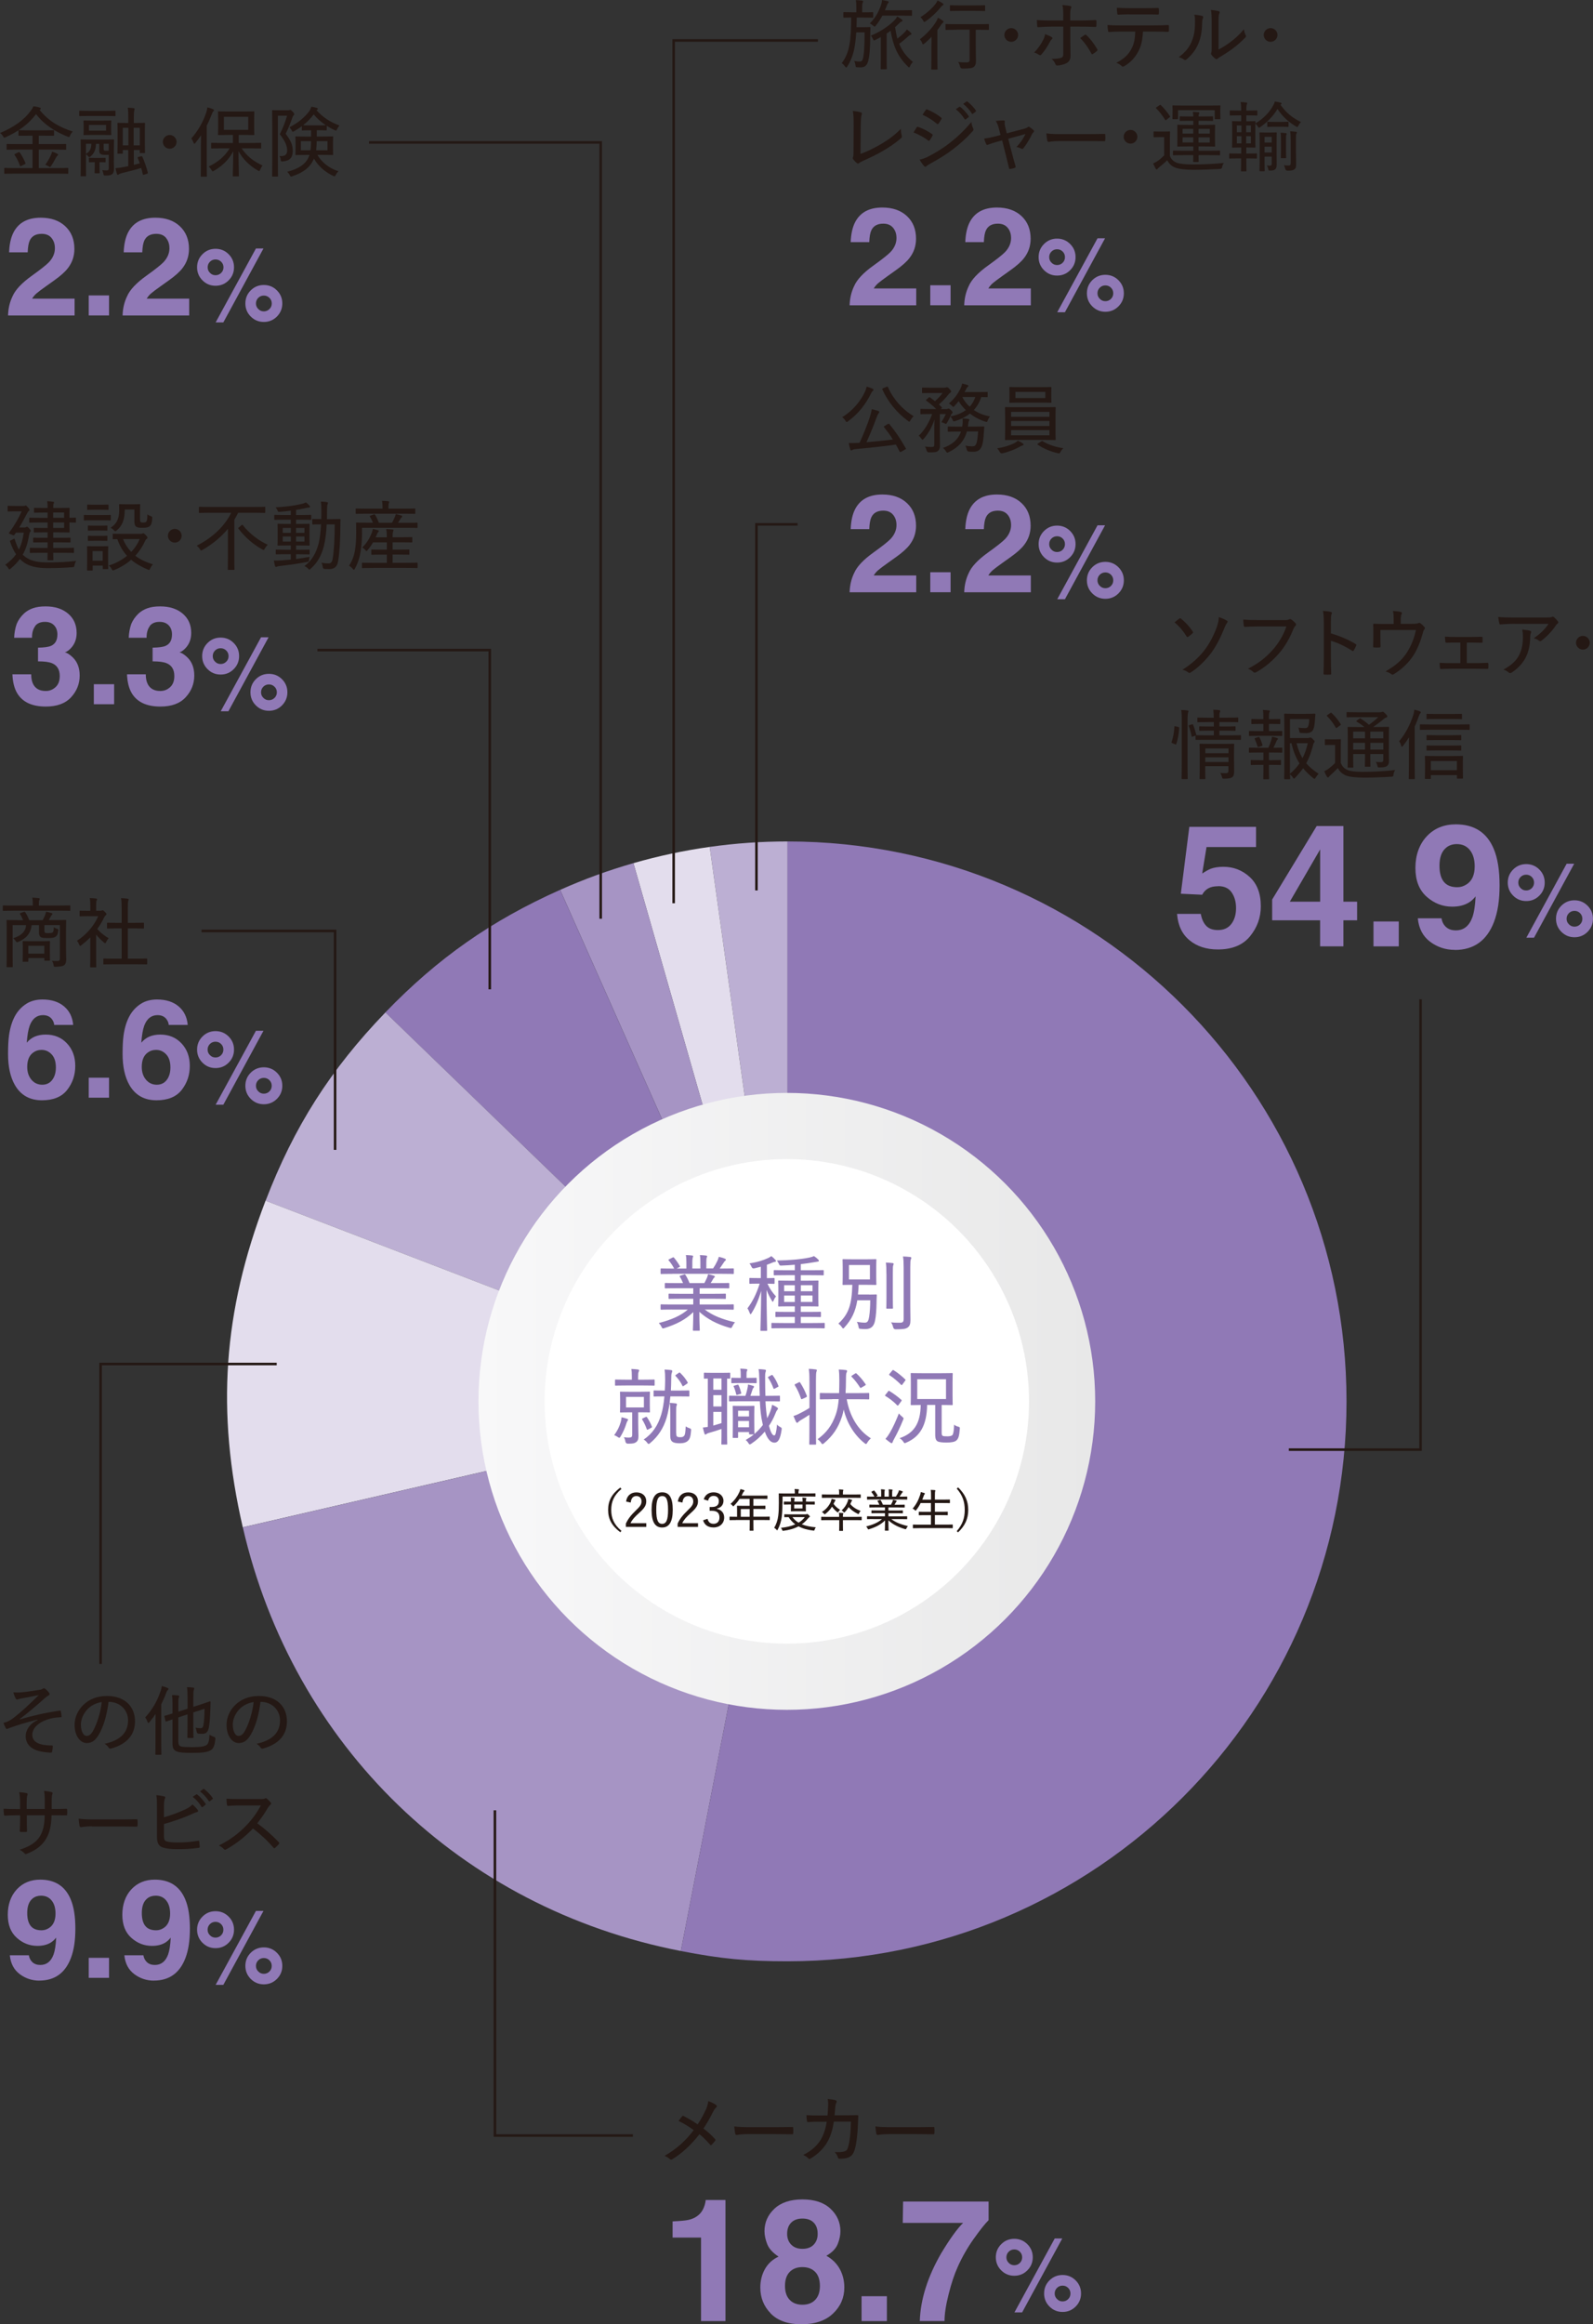 <?xml version="1.0" encoding="UTF-8"?>
<svg id="_レイヤー_2" data-name="レイヤー 2" xmlns="http://www.w3.org/2000/svg" xmlns:xlink="http://www.w3.org/1999/xlink" viewBox="0 0 313.06 456.62">
  <rect x="0" y="0" width="313.06" height="456.62" fill="#333333" stroke="none"/>
  <defs>
    <linearGradient id="_名称未設定グラデーション_2" data-name="名称未設定グラデーション 2" x1="94.02" y1="275.31" x2="215.23" y2="275.31" gradientUnits="userSpaceOnUse">
      <stop offset="0" stop-color="#f8f8f9"/>
      <stop offset="1" stop-color="#e8e8e8"/>
    </linearGradient>
  </defs>
  <g id="_レイヤー_1-2" data-name="レイヤー 1">
    <g>
      <g>
        <g>
          <path d="M154.76,275.31l-15.29-108.93c5.11-.72,10.13-1.07,15.29-1.07v110Z" fill="#bcafd3"/>
          <path d="M154.76,275.31l-30.28-105.74c4.96-1.42,9.88-2.47,14.99-3.19l15.29,108.93Z" fill="#e3dded"/>
          <path d="M154.76,275.31l-44.68-100.49c4.71-2.1,9.45-3.83,14.4-5.25l30.28,105.74Z" fill="#a694c4"/>
          <path d="M154.76,275.31l-79.03-76.41c10.28-10.66,20.82-18.05,34.34-24.08l44.68,100.49Z" fill="#9079b6"/>
          <path d="M154.76,275.31l-102.56-39.42c5.57-14.52,12.75-25.8,23.54-36.99l79.03,76.41Z" fill="#bcafd3"/>
          <path d="M154.76,275.31l-107.05,24.74c-5.24-22.73-3.87-42.39,4.48-64.17l102.56,39.42Z" fill="#e3dded"/>
          <path d="M154.76,275.31l-20.96,107.98c-43.24-8.42-76.17-40.26-86.08-83.23l107.05-24.74Z" fill="#a694c4"/>
          <path d="M154.76,275.31v-110c60.67,0,109.86,49.25,109.86,110s-49.19,110-109.86,110c-8.01,0-13.1-.49-20.96-2.02l20.96-107.98Z" fill="#9079b6"/>
        </g>
        <ellipse cx="154.63" cy="274.47" rx="54.1" ry="53.38" fill="#fff"/>
        <circle cx="154.63" cy="275.31" r="54.1" fill="none" stroke="url(#_名称未設定グラデーション_2)" stroke-miterlimit="10" stroke-width="13"/>
        <g>
          <g>
            <path d="M132.1,257.27c-1.53,0-2.04.03-2.12.03-.15,0-.16-.02-.16-.15v-.74c0-.15.02-.16.16-.16.08,0,.59.03,2.12.03h4.14v-1.13h-2.4c-1.64,0-2.22.03-2.3.03-.13,0-.15-.02-.15-.15v-.72c0-.15.02-.16.15-.16.08,0,.66.03,2.3.03h2.4v-1.1h-3.19c-1.61,0-2.15.03-2.23.03-.15,0-.17-.02-.17-.15v-.76c0-.13.02-.15.17-.15.08,0,.62.03,2.23.03h1.18c-.2-.49-.39-.9-.62-1.23-.08-.13-.07-.18.13-.25l.67-.2c.18-.07.21-.07.3.07.28.43.56.99.8,1.61h2.91c.18-.33.33-.64.53-1.08.08-.2.13-.36.2-.67.39.08.77.16,1.05.26.2.07.28.11.28.2,0,.1-.05.15-.13.21-.1.08-.2.25-.26.36-.13.25-.26.46-.43.72h1.26c1.63,0,2.15-.03,2.25-.03.13,0,.15.02.15.15v.76c0,.13-.02.15-.15.15-.1,0-.62-.03-2.25-.03h-3.43v1.1h2.71c1.64,0,2.2-.03,2.3-.03.13,0,.15.02.15.16v.72c0,.13-.02.15-.15.15-.1,0-.66-.03-2.3-.03h-2.71v1.13h4.43c1.53,0,2.02-.03,2.12-.03.15,0,.16.02.16.16v.74c0,.13-.02.15-.16.15-.1,0-.59-.03-2.12-.03h-3.42c1.49,1.13,3.32,1.9,5.94,2.5-.16.2-.36.48-.51.79-.18.38-.21.39-.61.28-2.46-.71-4.35-1.72-5.88-3.12,0,2.25.08,3.28.08,3.56,0,.13-.02.15-.15.15h-1.05c-.13,0-.15-.02-.15-.15,0-.28.07-1.26.08-3.51-1.53,1.49-3.28,2.38-5.66,3.14-.13.05-.23.07-.3.07-.11,0-.18-.08-.28-.3-.17-.33-.35-.57-.54-.76,2.48-.64,4.3-1.43,5.7-2.64h-3.09ZM132.1,250.26c-1.53,0-2.04.03-2.12.03-.15,0-.16-.02-.16-.15v-.79c0-.15.02-.16.16-.16.08,0,.59.03,2.12.03h.38c-.31-.61-.64-1.1-1.07-1.61-.08-.08-.07-.15.12-.23l.66-.33c.13-.07.18-.07.26.03.39.46.8,1.03,1.15,1.64.07.12.05.15-.12.23l-.49.26h1.9v-1.17c0-.59-.02-1.03-.1-1.48.41.02.92.05,1.13.08.23.03.3.08.3.16s-.05.16-.08.26c-.03.11-.08.38-.08.97v1.17h1.58v-1.15c0-.59,0-1.03-.1-1.48.41.02.9.05,1.12.08.25.03.31.08.31.16,0,.07-.05.18-.08.26-.05.13-.08.36-.08.95v1.17h1.33c.33-.49.59-.95.84-1.48.11-.23.21-.51.28-.8.44.1.84.21,1.15.35.13.05.25.11.25.2,0,.11-.07.16-.17.25-.11.1-.18.2-.26.33-.25.38-.51.77-.79,1.17h.49c1.53,0,2.02-.03,2.12-.03.15,0,.16.02.16.16v.79c0,.13-.02.15-.16.15-.1,0-.59-.03-2.12-.03h-9.82Z" fill="#9079b6"/>
            <path d="M149.52,251.11v-2.25c-.41.11-.82.21-1.25.31q-.41.1-.56-.25c-.12-.26-.25-.53-.43-.72,1.58-.23,2.73-.61,3.68-1.05.26-.13.43-.23.62-.38.3.23.56.46.77.71.1.11.15.16.15.26s-.08.15-.23.16c-.16.02-.31.08-.51.16-.33.15-.67.28-1.05.41v2.63c.94,0,1.26-.03,1.36-.03.13,0,.15.02.15.15v.85c0,.13-.02.15-.15.15-.1,0-.39-.02-1.25-.03.49,1.07,1.05,1.82,1.69,2.51-.21.21-.36.53-.49.82-.07.15-.1.23-.16.23-.03,0-.1-.07-.16-.2-.38-.62-.74-1.31-1.05-2.13,0,4.24.11,7.62.11,7.9,0,.11-.02.13-.15.13h-1.02c-.13,0-.15-.02-.15-.13,0-.28.12-3.71.15-7.72-.53,1.81-1.13,3.15-1.89,4.38-.08.13-.15.2-.21.2-.05,0-.1-.08-.16-.25-.12-.34-.28-.67-.44-.89.97-1.31,1.71-2.69,2.41-4.86h-.3c-1.13,0-1.48.03-1.58.03-.13,0-.15-.02-.15-.15v-.85c0-.13.02-.15.15-.15.1,0,.44.03,1.58.03h.51ZM154.03,260.93c-1.64,0-2.18.03-2.28.03-.13,0-.15-.02-.15-.15v-.77c0-.13.02-.15.15-.15.1,0,.64.03,2.28.03h2.17v-1.2h-1.46c-1.58,0-2.12.03-2.2.03-.15,0-.16-.02-.16-.15v-.74c0-.13.02-.15.16-.15.08,0,.62.03,2.2.03h1.46v-1.1h-1.02c-1.49,0-2,.03-2.1.03-.13,0-.15-.02-.15-.16,0-.1.03-.46.03-1.41v-1.95c0-.97-.03-1.33-.03-1.43,0-.13.02-.15.15-.15.1,0,.61.03,2.1.03h1.02v-1.08h-1.72c-1.63,0-2.17.03-2.27.03-.13,0-.15-.02-.15-.16v-.72c0-.13.02-.15.15-.15.1,0,.64.03,2.27.03h1.72v-1.08c-.82.07-1.67.13-2.58.16-.36.02-.39,0-.51-.25-.15-.31-.28-.56-.43-.74,2.58-.05,4.53-.21,6.34-.57.46-.1.69-.18.95-.3.31.2.66.49.84.69.1.1.11.13.11.25,0,.1-.07.13-.23.15s-.43.07-.69.11c-.89.16-1.74.28-2.63.38v1.2h2.1c1.62,0,2.17-.03,2.25-.03.15,0,.16.02.16.15v.72c0,.15-.02.16-.16.16-.08,0-.62-.03-2.25-.03h-2.1v1.08h1.23c1.48,0,2-.03,2.1-.03.13,0,.15.02.15.15,0,.08-.03.46-.03,1.43v1.95c0,.95.03,1.33.03,1.41,0,.15-.02.16-.15.16-.1,0-.62-.03-2.1-.03h-1.23v1.1h1.59c1.58,0,2.1-.03,2.2-.03.15,0,.17.02.17.15v.74c0,.13-.02.15-.17.15-.1,0-.62-.03-2.2-.03h-1.59v1.2h2.28c1.62,0,2.18-.03,2.27-.03.15,0,.16.02.16.15v.77c0,.13-.02.15-.16.15-.08,0-.64-.03-2.27-.03h-5.63ZM156.2,253.67v-1.18h-2.1v1.18h2.1ZM156.2,255.78v-1.26h-2.1v1.26h2.1ZM157.38,252.49v1.18h2.3v-1.18h-2.3ZM159.68,254.51h-2.3v1.26h2.3v-1.26Z" fill="#9079b6"/>
            <path d="M170.83,254.33c.94,0,1.21-.03,1.3-.03.15,0,.18.03.18.16-.03.62-.05,1.02-.05,1.51-.02,1.31-.11,2.61-.29,3.45-.21,1.1-.77,1.69-1.87,1.69-.31,0-.53,0-1.02-.05-.26-.03-.3-.03-.36-.43-.07-.38-.18-.69-.34-.94.69.11,1.21.16,1.56.16.58,0,.74-.39.87-1.18.13-.84.21-1.97.21-3.22h-2.54c-.36,2.2-1.1,3.76-2.53,5.34-.12.13-.18.2-.25.2s-.13-.08-.25-.25c-.21-.31-.44-.53-.69-.71,2-1.84,2.64-3.68,2.74-7.62-1.25,0-1.67.03-1.77.03-.13,0-.15-.02-.15-.16,0-.1.03-.46.03-1.43v-1.9c0-.97-.03-1.33-.03-1.43,0-.13.02-.15.15-.15.1,0,.54.03,1.9.03h2.54c1.35,0,1.81-.03,1.91-.03.13,0,.15.02.15.15,0,.1-.03.46-.03,1.43v1.9c0,.97.03,1.35.03,1.43,0,.15-.02.16-.15.16-.1,0-.56-.03-1.91-.03h-1.43c-.02.69-.07,1.31-.13,1.9h2.22ZM166.84,251.36h4.12v-2.84h-4.12v2.84ZM174.2,250.34c0-1.1-.02-1.66-.11-2.3.46.02.9.05,1.33.1.13.02.2.07.2.16,0,.08-.03.18-.08.28-.07.15-.08.54-.08,1.74v4.48c0,1.43.03,2.05.03,2.15,0,.13-.02.15-.16.15h-1c-.13,0-.15-.02-.15-.15,0-.1.03-.72.03-2.15v-4.47ZM178.89,256.55c0,1.02.03,2.1.03,2.81s-.13,1.15-.53,1.43c-.41.28-.8.36-2.38.36q-.39,0-.49-.43c-.08-.36-.23-.69-.41-.94.64.08,1.07.08,1.69.08.57,0,.79-.11.79-.74v-10.13c0-1.02-.03-1.51-.13-2.15.48.02.95.05,1.4.1.15.02.23.1.23.16,0,.15-.05.21-.1.33-.07.2-.1.53-.1,1.53v7.59Z" fill="#9079b6"/>
            <path d="M122,279.32c.07-.25.13-.61.15-.89.44.1.79.2,1.07.3.15.05.21.08.21.18,0,.08-.05.16-.11.23-.08.1-.17.33-.23.53-.25.82-.61,1.67-1.13,2.53-.12.18-.16.26-.25.26-.07,0-.13-.03-.25-.11-.28-.2-.49-.31-.76-.39.67-.94,1.02-1.67,1.3-2.63ZM123.09,272.19c-1.48,0-1.97.03-2.07.03-.13,0-.15-.02-.15-.13v-.92c0-.13.02-.15.15-.15.1,0,.59.03,2.07.03h1.08v-.51c0-.76-.02-1.2-.1-1.59.48.02.85.03,1.3.1.13.02.23.08.23.16,0,.12-.05.2-.1.31-.07.16-.1.41-.1,1.02v.51h1.02c1.48,0,1.99-.03,2.08-.03.13,0,.15.02.15.15v.92c0,.11-.02.13-.15.13-.1,0-.61-.03-2.08-.03h-3.33ZM125.85,273.42c1.23,0,1.64-.03,1.72-.03.15,0,.16.02.16.16,0,.1-.03.38-.03,1.23v1.31c0,.85.03,1.17.03,1.25,0,.13-.02.15-.16.15-.08,0-.49-.03-1.72-.03h-.43v2.09c0,1.13.05,1.9.05,2.53s-.1,1-.49,1.26c-.31.23-.66.28-1.58.28q-.41,0-.49-.41c-.05-.33-.15-.61-.31-.85.41.05.72.07.95.07.56,0,.69-.13.69-.59v-4.37h-.49c-1.25,0-1.64.03-1.76.03-.13,0-.15-.02-.15-.15,0-.1.03-.39.03-1.25v-1.31c0-.85-.03-1.13-.03-1.23,0-.15.02-.16.15-.16.11,0,.51.03,1.76.03h2.1ZM126.54,274.43h-3.51v2.07h3.51v-2.07ZM126.87,278.4c.18-.08.21-.08.29.05.43.64.71,1.2.94,1.79.05.11.05.18-.12.26l-.57.31c-.1.05-.15.07-.2.07s-.07-.03-.1-.1c-.25-.69-.51-1.26-.9-1.89-.08-.13-.07-.15.13-.25l.53-.25ZM130.65,273.18c.03-.67.07-1.38.07-2.1,0-.97-.03-1.43-.12-2.02.46.02.87.05,1.28.1.18.03.23.1.23.2,0,.13-.05.26-.1.38-.07.2-.1.51-.1,1.25s-.03,1.48-.07,2.2h1.53c1.4,0,1.85-.03,1.95-.03.13,0,.15.02.15.16v.89c0,.13-.02.15-.15.15-.1,0-.56-.03-1.95-.03h-1.63c-.15,1.56-.39,3.04-.75,4.24-.61,2-1.63,3.61-3.22,4.93-.13.11-.23.18-.3.18-.08,0-.15-.07-.26-.21-.2-.28-.44-.51-.71-.66,1.72-1.17,2.79-2.73,3.45-4.93.29-.94.49-2.15.62-3.55h-.03c-1.41,0-1.86.03-1.95.03-.13,0-.15-.02-.15-.15v-.89c0-.15.02-.16.15-.16.1,0,.54.03,1.95.03h.1ZM132.9,281.55c0,.41.03.57.16.67.15.1.31.13.62.13.44,0,.62-.08.8-.31.16-.23.21-.62.28-1.81.28.18.51.28.71.34.33.13.38.15.34.51-.08,1.18-.28,1.64-.59,1.95-.34.34-.9.51-1.59.51s-1.13-.08-1.38-.23c-.36-.2-.53-.54-.53-1.28v-4.45c0-.92-.03-1.54-.1-1.97.39.02.84.05,1.2.1.15.02.21.1.21.18,0,.11-.02.16-.07.3-.07.16-.08.33-.08,1.38v3.97ZM133.39,269.71c.07-.05.12-.07.17-.07.03,0,.07.02.11.07.54.51,1.05,1.13,1.46,1.84.07.13.05.16-.15.31l-.61.41c-.07.05-.11.07-.16.07s-.07-.02-.1-.08c-.34-.77-.87-1.43-1.33-1.92-.1-.11-.08-.13.08-.26l.53-.36Z" fill="#9079b6"/>
            <path d="M141.81,269.71c1.17,0,1.48-.03,1.56-.03.12,0,.13.02.13.15v.87c0,.13-.02.15-.13.15-.05,0-.18-.02-.48-.02v11.07c0,1.15.03,1.66.03,1.74,0,.13-.02.15-.16.15h-.84c-.15,0-.16-.02-.16-.15,0-.08.03-.59.03-1.74v-1.17c-.85.3-1.71.57-2.35.74-.38.1-.51.18-.59.25-.08.07-.17.11-.25.11-.07,0-.11-.05-.16-.2-.11-.34-.23-.77-.31-1.18.38-.03.66-.07.97-.13v-9.49c-.41,0-.58.02-.64.02-.12,0-.13-.02-.13-.15v-.87c0-.13.02-.15.13-.15.1,0,.44.03,1.63.03h1.72ZM141.79,273.03v-2.22h-1.61v2.22h1.61ZM141.79,276.31v-2.22h-1.61v2.22h1.61ZM141.79,277.38h-1.61v2.69c.51-.15,1.05-.31,1.61-.49v-2.2ZM150.43,275.3c.07,1.28.18,2.4.34,3.33.23-.43.43-.87.61-1.35.17-.46.28-.84.35-1.3.33.13.72.33.98.51.12.08.18.15.18.25s-.08.18-.18.3-.2.34-.33.67c-.34.87-.77,1.66-1.26,2.4.39,1.46.71,1.89,1.05,1.89.21,0,.38-.49.54-2.15.13.2.39.38.69.54.23.13.25.15.2.53-.28,1.89-.72,2.5-1.41,2.5s-1.33-.59-1.89-2.17c-.79.94-1.69,1.74-2.66,2.38-.13.08-.23.13-.29.13-.1,0-.17-.08-.3-.3-.15-.25-.34-.44-.51-.56.57-.33,1.12-.69,1.61-1.1h-.8c-.13,0-.15-.05-.15-.18v-.28h-2.15v1c0,.13-.02.15-.15.15h-.76c-.13,0-.15-.02-.15-.15,0-.1.03-.49.03-2.73v-1.38c0-1.36-.03-1.79-.03-1.89,0-.15.02-.16.15-.16.12,0,.39.03,1.36.03h1.25c.97,0,1.25-.03,1.36-.03.13,0,.15.02.15.16,0,.1-.03.51-.03,1.51v1.31c0,1.97.03,2.36.03,2.45v.1c.62-.53,1.18-1.12,1.66-1.76l-.08-.39c-.28-1.15-.43-2.61-.51-4.27h-3.84c-1.41,0-1.97.03-2.07.03-.13,0-.15-.02-.15-.18v-.8c0-.13.02-.15.15-.15.1,0,.66.03,2.07.03h1c.2-.54.33-1.1.43-1.58.05-.21.07-.36.07-.64.38.08.74.16,1,.26.12.05.2.08.2.16,0,.1-.05.15-.1.2-.07.07-.13.15-.18.3-.15.44-.29.9-.44,1.3h1.84c-.03-.98-.07-2.04-.08-3.12-.03-1.08-.05-1.53-.15-2.13.48.02.75.05,1.2.1.13.02.25.08.25.16,0,.13-.05.21-.08.33-.07.2-.1.49-.08,1.49,0,1.13.02,2.2.05,3.17h.43c1.64,0,2.2-.03,2.28-.03.13,0,.15.02.15.15v.8c0,.16-.02.18-.15.18-.08,0-.64-.03-2.28-.03h-.39ZM145.57,270.7v-.56c0-.44,0-.87-.1-1.26.49.02.79.03,1.18.08.15.02.23.1.23.18,0,.05-.05.13-.1.23-.07.15-.07.43-.07.79v.54h.28c1.13,0,1.46-.03,1.56-.03.13,0,.15.02.15.15v.77c0,.13-.02.15-.15.15-.1,0-.43-.03-1.56-.03h-1.66c-1.02,0-1.36.03-1.46.03-.13,0-.15-.02-.15-.15v-.77c0-.13.02-.15.15-.15.1,0,.44.03,1.46.03h.23ZM144.9,272.06c.16-.05.2-.03.25.08.18.36.39,1,.51,1.49.03.15.02.16-.15.21l-.58.18c-.18.05-.21.05-.25-.1-.1-.46-.28-1.07-.49-1.51-.05-.11-.05-.13.16-.2l.54-.16ZM145.05,278.27h2.15v-1.12h-2.15v1.12ZM147.2,280.4v-1.23h-2.15v1.23h2.15ZM151.6,270.16c.16-.08.18-.07.28.07.44.59.82,1.28,1.08,1.99.07.16.05.18-.1.26l-.56.3c-.1.05-.15.07-.2.07-.07,0-.08-.05-.11-.13-.3-.8-.66-1.49-1.02-2.02-.08-.11-.07-.16.13-.28l.49-.25Z" fill="#9079b6"/>
            <path d="M159.07,271.27c0-1.17-.02-1.64-.13-2.35.53.02.94.05,1.38.12.13.02.21.07.21.13,0,.1-.03.2-.08.31-.07.2-.1.61-.1,1.76v9.52c0,1.92.03,2.81.03,2.89,0,.15-.02.16-.15.16h-1.03c-.15,0-.16-.02-.16-.16,0-.08.03-.97.03-2.87v-2.84c-.59.39-1.18.76-1.72,1.07-.28.16-.43.3-.49.38-.05.07-.13.13-.2.13-.08,0-.16-.07-.21-.16-.16-.33-.36-.79-.51-1.18.34-.1.64-.21.94-.36.77-.38,1.51-.77,2.2-1.23v-5.3ZM156.98,271.57c.16-.07.2-.07.28.07.51.79.92,1.59,1.3,2.58.05.13.03.2-.18.3l-.66.3c-.23.1-.26.08-.31-.07-.33-.97-.69-1.77-1.2-2.58-.08-.13-.07-.18.13-.28l.64-.31ZM163.52,274.89c-1.62,0-2.17.03-2.25.03-.15,0-.16-.02-.16-.16v-.95c0-.13.02-.15.16-.15.08,0,.62.03,2.25.03h1.38c.03-.77.05-1.61.05-2.51,0-1.02-.03-1.49-.11-2.13.48.02.95.05,1.4.11.15.02.23.08.23.18,0,.13-.03.2-.1.31-.08.16-.12.44-.12,1.51,0,.89-.03,1.74-.08,2.53h2.25c1.61,0,2.17-.03,2.27-.03.11,0,.13.02.13.15v.95c0,.15-.02.16-.13.16-.1,0-.66-.03-2.27-.03h-2.02c.57,3.27,2.17,6.07,4.75,7.68-.25.21-.53.53-.71.85-.1.18-.17.26-.25.26s-.16-.05-.28-.15c-1.91-1.51-3.43-3.81-4.11-6.62-.1.53-.2.97-.31,1.31-.75,2.31-1.84,3.87-3.56,5.32-.13.11-.21.16-.3.16s-.15-.07-.25-.23c-.2-.3-.46-.56-.71-.72,1.69-1.25,2.79-2.59,3.6-4.91.29-.84.46-1.82.56-2.97h-1.31ZM168.03,269.86c.08-.05.13-.08.18-.08.03,0,.07.03.13.08.58.53,1.22,1.25,1.76,2.07.08.13.07.16-.1.26l-.67.39c-.1.07-.15.1-.2.1s-.08-.03-.11-.1c-.53-.82-1.02-1.46-1.64-2.09-.11-.1-.1-.15.1-.28l.56-.36Z" fill="#9079b6"/>
            <path d="M174.53,273.36c.1-.15.13-.15.26-.08.79.48,1.59,1.05,2.35,1.74.1.1.08.13-.05.3l-.53.72c-.05.08-.1.11-.13.11s-.08-.02-.13-.08c-.67-.71-1.49-1.33-2.28-1.81-.07-.03-.1-.07-.1-.1,0-.05.05-.1.12-.18l.49-.62ZM174.93,281.37c.51-.85,1.12-2.17,1.72-3.69.16.21.43.48.66.66.18.16.26.23.26.33,0,.07-.03.15-.1.3-.54,1.33-1.13,2.59-1.74,3.69-.17.3-.28.53-.31.66-.03.11-.1.2-.18.2s-.16-.03-.28-.11c-.29-.2-.57-.43-.95-.74.36-.38.58-.72.92-1.28ZM175.34,269.27c.12-.15.18-.15.28-.08.8.49,1.58,1.13,2.28,1.81.1.08.1.11-.05.3l-.51.69c-.11.15-.15.16-.25.07-.71-.71-1.51-1.4-2.28-1.89-.12-.08-.1-.11.03-.3l.49-.59ZM182.2,276.02c-.07,3.97-1.36,6.21-4.09,7.39-.15.07-.25.1-.31.1-.1,0-.15-.07-.26-.25-.2-.3-.48-.57-.75-.72,2.81-.95,4.1-2.87,4.15-6.52-1.26.02-1.74.03-1.82.03-.13,0-.15-.02-.15-.18,0-.07.03-.51.03-1.61v-2.73c0-1.08-.03-1.53-.03-1.63,0-.13.02-.15.15-.15.1,0,.62.03,2.13.03h3.71c1.49,0,2.02-.03,2.12-.03.13,0,.15.02.15.15,0,.08-.03.54-.03,1.63v2.73c0,1.1.03,1.54.03,1.61,0,.16-.02.18-.15.18-.1,0-.61-.03-2.02-.03v5.39c0,.43.05.57.2.67.13.08.39.1.95.1.48,0,.84-.1.97-.26.16-.2.28-.76.33-2.04.2.18.46.31.77.39.34.1.38.12.34.46-.1,1.33-.25,1.87-.64,2.23-.34.33-1,.43-1.95.44-.77,0-1.49-.07-1.76-.23-.3-.18-.48-.49-.48-1.35v-5.81h-1.59ZM180.26,274.85h5.65v-3.89h-5.65v3.89Z" fill="#9079b6"/>
          </g>
          <g>
            <path d="M122.13,292.51c-1.5,1.27-2.01,2.55-2.01,4.12s.5,2.86,2.01,4.12l-.23.27c-1.71-1.29-2.39-2.63-2.39-4.39s.68-3.11,2.39-4.39l.23.27Z" fill="#241814"/>
            <path d="M123.04,295c.15-1.18.95-1.81,2.03-1.81,1.13,0,1.93.66,1.93,1.76,0,.75-.3,1.3-1.38,2.26-.95.85-1.42,1.4-1.71,2.03h3.1v.73h-4.01v-.65c.4-.87.97-1.64,1.95-2.57.91-.86,1.12-1.23,1.12-1.81,0-.64-.4-1.03-1-1.03-.64,0-1.04.42-1.12,1.28l-.9-.2Z" fill="#241814"/>
            <path d="M132.21,296.61c0,2.44-.74,3.48-2.09,3.48s-2.07-1.03-2.07-3.47.74-3.44,2.09-3.44,2.07.99,2.07,3.42ZM128.97,296.62c0,2.04.35,2.75,1.15,2.75s1.17-.71,1.17-2.75-.35-2.71-1.15-2.71-1.17.67-1.17,2.71Z" fill="#241814"/>
            <path d="M133.21,295c.15-1.18.95-1.81,2.03-1.81,1.13,0,1.93.66,1.93,1.76,0,.75-.3,1.3-1.38,2.26-.95.85-1.42,1.4-1.71,2.03h3.1v.73h-4.01v-.65c.4-.87.97-1.64,1.95-2.57.91-.86,1.12-1.23,1.12-1.81,0-.64-.4-1.03-1-1.03-.64,0-1.04.42-1.12,1.28l-.9-.2Z" fill="#241814"/>
            <path d="M138.29,294.57c.27-.88.97-1.39,1.96-1.39,1.12,0,1.93.7,1.93,1.66,0,.79-.49,1.37-1.27,1.52v.07c.87.19,1.41.82,1.41,1.69,0,1.16-.86,1.96-2.07,1.96-1.06,0-1.77-.43-2.08-1.4l.87-.3c.19.7.56.98,1.21.98.7,0,1.14-.47,1.14-1.24,0-.83-.43-1.31-1.42-1.31h-.51v-.75h.46c.93,0,1.35-.42,1.35-1.15,0-.67-.42-1.03-1.04-1.03-.52,0-.96.31-1.07.95l-.87-.28Z" fill="#241814"/>
            <path d="M144.61,298.63c-.83,0-1.11.02-1.16.02-.07,0-.08,0-.08-.09v-.52c0-.07,0-.08.08-.08.05,0,.33.02,1.16.02h.24v-1.3c0-.51-.02-.74-.02-.79,0-.07,0-.08.09-.08.04,0,.36.02,1.25.02h1.15v-1.36h-1.98c-.3.46-.66.91-1.09,1.34-.07.08-.12.12-.15.12s-.07-.04-.14-.13c-.13-.16-.26-.27-.4-.34.81-.72,1.36-1.49,1.73-2.29.1-.23.17-.42.21-.62.26.05.5.12.68.18.09.04.13.07.13.14s-.04.09-.1.14c-.07.05-.13.14-.22.32-.08.17-.16.34-.25.5h3.76c.89,0,1.2-.02,1.24-.02.07,0,.08,0,.08.08v.51c0,.07,0,.08-.08.08-.04,0-.35-.02-1.24-.02h-1.44v1.36h1.04c.89,0,1.19-.02,1.24-.02.07,0,.08,0,.08.08v.5c0,.08,0,.09-.08.09-.05,0-.35-.02-1.24-.02h-1.04v1.52h1.98c.82,0,1.11-.02,1.15-.02.07,0,.08,0,.08.08v.52c0,.08,0,.09-.08.09-.04,0-.33-.02-1.15-.02h-1.98v.54c0,.98.02,1.43.02,1.48,0,.08,0,.08-.08.08h-.59c-.08,0-.09,0-.09-.08,0-.05.02-.5.02-1.48v-.54h-2.72ZM147.33,297.98v-1.52h-1.75v1.52h1.75Z" fill="#241814"/>
            <path d="M153.76,295.4c0,1.18-.04,1.81-.14,2.66-.11.84-.38,1.7-.78,2.44-.04.09-.07.14-.11.14s-.07-.04-.14-.12c-.15-.17-.32-.31-.45-.38.41-.64.69-1.47.8-2.36.09-.75.12-1.35.12-2.48,0-1.24-.02-1.77-.02-1.83,0-.07,0-.08.08-.08.05,0,.36.02,1.24.02h1.84v-.15c0-.28,0-.51-.06-.73.29,0,.51.03.75.05.08,0,.13.05.13.07,0,.06-.03.11-.05.17-.04.08-.05.21-.05.41v.17h2.03c.87,0,1.17-.02,1.22-.02.08,0,.08,0,.08.08v.48c0,.07,0,.08-.08.08-.05,0-.35-.02-1.22-.02h-5.16v1.4ZM158.35,297.5c.1,0,.14-.02.18-.04.04-.02.07-.03.1-.03.06,0,.13.04.3.2.17.16.23.24.23.29,0,.07-.03.11-.1.14-.09.05-.17.12-.3.28-.36.45-.76.82-1.19,1.12.76.31,1.67.5,2.76.59-.1.11-.18.27-.23.44-.07.22-.07.23-.3.2-1.1-.13-2.06-.39-2.87-.83-.89.48-1.88.73-2.93.87-.21.03-.22.02-.3-.19-.06-.15-.14-.3-.25-.39,1.01-.09,1.99-.31,2.84-.68-.51-.38-.95-.85-1.31-1.42-.53,0-.72.02-.77.02-.07,0-.08,0-.08-.08v-.42c0-.07,0-.08.08-.08.05,0,.34.02,1.22.02h2.91ZM158.77,295.01c.9,0,1.21-.02,1.26-.02.08,0,.09,0,.09.09v.43c0,.07,0,.08-.09.08-.04,0-.36-.02-1.26-.02h-.41v.39c0,.55.02.82.02.86,0,.08,0,.09-.08.09-.05,0-.26-.02-.89-.02h-1.01c-.64,0-.84.02-.88.02-.09,0-.1,0-.1-.09,0-.05.02-.31.02-.86v-.39h-.18c-.74,0-1.08.02-1.12.02-.08,0-.09,0-.09-.08v-.43c0-.08,0-.09.09-.09.04,0,.39.02,1.12.02h.18c0-.33,0-.59-.05-.78.23,0,.47.03.68.05.07,0,.11.04.11.06,0,.06-.02.1-.04.15-.04.08-.04.24-.04.51h1.63c0-.33-.02-.59-.05-.78.23,0,.48.03.67.05.07,0,.12.04.12.06,0,.06-.02.1-.04.15-.04.08-.05.24-.05.51h.41ZM155.73,298.05c.34.45.74.81,1.21,1.09.48-.29.89-.65,1.22-1.09h-2.43ZM157.71,295.58h-1.63v.77h1.63v-.77Z" fill="#241814"/>
            <path d="M164.91,298.01c0-.42,0-.59-.05-.81.26,0,.51.03.76.05.08,0,.11.04.11.09,0,.05-.03.1-.05.15-.03.06-.03.16-.03.33v.18h2.47c.82,0,1.1-.02,1.14-.02.07,0,.08,0,.08.08v.51c0,.08,0,.09-.08.09-.04,0-.32-.02-1.14-.02h-2.47v1.05c0,.65.02.94.02.98,0,.07,0,.08-.08.08h-.59c-.08,0-.09,0-.09-.08,0-.05.02-.33.02-.98v-1.05h-2.33c-.82,0-1.1.02-1.14.02-.07,0-.08,0-.08-.09v-.51c0-.07,0-.08.08-.08.04,0,.32.02,1.14.02h2.33ZM162.79,294.25c-.85,0-1.13.02-1.19.02-.08,0-.09,0-.09-.08v-.52c0-.07,0-.08.09-.08.05,0,.34.02,1.19.02h2.12v-.13c0-.43,0-.66-.06-.88.26,0,.5.03.76.06.08,0,.13.04.13.07,0,.05-.03.11-.05.17-.04.08-.04.2-.04.58v.13h2.23c.85,0,1.13-.02,1.19-.02.07,0,.08,0,.08.08v.52c0,.07,0,.08-.08.08-.05,0-.34-.02-1.19-.02h-5.08ZM163.25,295.08c.11-.25.14-.46.17-.62.24.04.45.09.63.15.1.04.14.07.14.13s-.02.07-.05.11c-.08.08-.14.19-.21.35-.04.09-.08.17-.12.25.34.47.77.85,1.29,1.16-.12.11-.21.21-.31.37-.06.1-.1.14-.14.14-.04,0-.08-.03-.15-.08-.4-.31-.72-.67-.99-1.04-.33.54-.75.98-1.28,1.4-.08.06-.13.1-.16.1-.04,0-.08-.04-.16-.14-.11-.14-.25-.24-.4-.32.81-.47,1.42-1.24,1.74-1.95ZM167.1,295.48c.51.61,1.15,1.02,2.03,1.35-.11.11-.22.27-.29.44-.06.13-.09.18-.14.18-.04,0-.08-.03-.16-.06-.79-.39-1.37-.85-1.76-1.31-.2.33-.44.66-.73.96-.07.07-.12.11-.15.11-.05,0-.08-.05-.16-.14-.11-.13-.21-.22-.34-.3.59-.5.96-1.13,1.16-1.66.11-.28.14-.46.15-.58.24.05.42.1.63.18.09.03.13.06.13.12,0,.04-.03.07-.07.11-.07.06-.11.14-.16.29l-.13.31Z" fill="#241814"/>
            <path d="M171.64,298.43c-.84,0-1.12.02-1.16.02-.08,0-.09,0-.09-.08v-.41c0-.08,0-.09.09-.09.04,0,.32.02,1.16.02h2.27v-.62h-1.31c-.9,0-1.22.02-1.26.02-.07,0-.08,0-.08-.08v-.4c0-.08,0-.09.08-.09.04,0,.36.02,1.26.02h1.31v-.6h-1.75c-.88,0-1.18.02-1.22.02-.08,0-.09,0-.09-.08v-.41c0-.07,0-.08.09-.08.04,0,.34.02,1.22.02h.65c-.11-.27-.22-.5-.34-.67-.05-.07-.04-.1.07-.14l.37-.11c.1-.04.12-.04.16.04.15.23.31.54.44.88h1.59c.1-.18.18-.35.29-.59.04-.11.07-.2.11-.37.22.04.42.09.58.14.11.04.15.06.15.11,0,.05-.03.08-.07.12-.05.04-.11.13-.14.2-.07.14-.14.25-.23.4h.69c.89,0,1.18-.02,1.23-.02.07,0,.08,0,.08.08v.41c0,.07,0,.08-.08.08-.05,0-.34-.02-1.23-.02h-1.88v.6h1.49c.9,0,1.21-.02,1.26-.02.07,0,.08,0,.08.09v.4c0,.07,0,.08-.08.08-.05,0-.36-.02-1.26-.02h-1.49v.62h2.43c.84,0,1.11-.02,1.16-.02.08,0,.09,0,.09.09v.41c0,.07,0,.08-.09.08-.05,0-.32-.02-1.16-.02h-1.87c.82.62,1.82,1.04,3.26,1.37-.09.11-.2.26-.28.43-.1.21-.12.22-.33.15-1.35-.39-2.39-.95-3.22-1.71,0,1.23.04,1.8.04,1.95,0,.07,0,.08-.08.08h-.58c-.07,0-.08,0-.08-.08,0-.15.04-.69.04-1.93-.84.82-1.8,1.31-3.11,1.72-.07.03-.13.04-.16.04-.06,0-.1-.04-.15-.16-.09-.18-.19-.32-.3-.41,1.36-.35,2.36-.78,3.12-1.45h-1.69ZM171.64,294.59c-.84,0-1.12.02-1.16.02-.08,0-.09,0-.09-.08v-.43c0-.08,0-.09.09-.09.04,0,.32.02,1.16.02h.21c-.17-.33-.35-.6-.58-.88-.04-.04-.04-.08.06-.13l.36-.18c.07-.04.1-.04.14.02.22.25.44.57.63.9.04.06.03.08-.06.13l-.27.14h1.04v-.64c0-.32,0-.57-.05-.81.23,0,.5.03.62.05.13.02.16.04.16.09s-.03.09-.04.14c-.02.06-.04.21-.04.53v.64h.86v-.63c0-.32,0-.57-.05-.81.22,0,.5.03.61.04.13.02.17.04.17.09,0,.04-.03.1-.04.14-.03.07-.04.2-.04.52v.64h.73c.18-.27.32-.52.46-.81.06-.13.12-.28.15-.44.24.05.46.12.63.19.07.03.13.06.13.11,0,.06-.04.09-.09.14-.06.05-.1.11-.14.18-.13.21-.28.42-.43.64h.27c.84,0,1.11-.02,1.16-.02.08,0,.09,0,.09.09v.43c0,.07,0,.08-.09.08-.05,0-.32-.02-1.16-.02h-5.38Z" fill="#241814"/>
            <path d="M180.65,300.22c-.85,0-1.12.02-1.17.02-.07,0-.08,0-.08-.08v-.56c0-.08,0-.09.08-.09.05,0,.32.02,1.17.02h2.3v-1.86h-1.05c-.9,0-1.2.02-1.25.02-.08,0-.09,0-.09-.09v-.53c0-.07,0-.08.09-.08.05,0,.35.02,1.25.02h1.05v-1.72h-2.03c-.23.48-.51.94-.86,1.37-.06.07-.09.12-.13.12-.04,0-.08-.04-.16-.12-.13-.13-.29-.23-.42-.28.7-.81,1.15-1.68,1.48-2.7.06-.19.11-.39.12-.55.24.05.51.13.68.18.09.03.13.06.13.12,0,.04-.02.08-.07.14-.05.05-.11.15-.16.31-.09.25-.18.5-.28.74h1.72v-.63c0-.64,0-.9-.07-1.29.29,0,.58.03.8.04.07,0,.12.05.12.09,0,.05-.02.11-.04.17-.04.11-.05.33-.05.96v.65h1.61c.9,0,1.2-.02,1.25-.02.08,0,.09,0,.09.08v.55c0,.07,0,.08-.09.08-.05,0-.35-.02-1.25-.02h-1.61v1.72h1.2c.9,0,1.21-.02,1.25-.02.07,0,.08,0,.08.08v.53c0,.08,0,.09-.08.09-.04,0-.35-.02-1.25-.02h-1.2v1.86h2.26c.84,0,1.12-.02,1.17-.02.07,0,.08,0,.08.09v.56c0,.07,0,.08-.08.08-.05,0-.33-.02-1.17-.02h-5.3Z" fill="#241814"/>
            <path d="M188.29,292.21c1.36,1.31,1.99,2.67,1.99,4.42s-.63,3.11-1.99,4.41l-.27-.23c1.16-1.35,1.57-2.58,1.57-4.18s-.41-2.84-1.57-4.19l.27-.23Z" fill="#241814"/>
          </g>
        </g>
      </g>
      <g>
        <g>
          <path d="M7.37,337.83c-2.42.6-3.97,1.09-5.56,1.67-.2.06-.38.18-.47.18-.07,0-.18-.09-.24-.24-.12-.23-.27-.56-.42-.96.27-.07.42-.12.67-.21.51-.21.97-.5,1.58-.98,1.41-1.12,2.86-2.47,4.68-4.27-1.12.24-2.21.42-3.29.63-.22.04-.38.07-.55.12-.15.04-.3.12-.44.12-.1,0-.19-.1-.27-.27-.11-.18-.29-.62-.44-1.14.45.04.9.04,1.4.01,1.11-.09,2.33-.29,3.71-.5.34-.04.51-.13.67-.22.09-.06.18-.09.24-.09.12,0,.2.04.33.17.2.15.44.39.62.63.09.1.15.22.15.33,0,.13-.09.22-.23.3-.21.1-.39.22-.57.39-1.8,1.61-3.33,2.91-5.08,4.25l.04.04c2.42-.71,4.8-1.27,7.81-1.72.17-.03.23.04.25.16.04.19.11.56.14.96.01.14-.06.17-.24.18-1.05.04-1.86.19-2.71.5-1.73.61-2.8,1.72-2.8,2.97,0,1.62,1.81,2.07,3.85,2.07.12,0,.2.06.18.23-.01.29-.09.72-.13.93-.01.2-.08.25-.27.25-.27,0-.6-.04-.94-.07-2.59-.25-3.99-1.35-3.99-3.18,0-1.06.66-2.37,2.33-3.16v-.06Z" fill="#241814"/>
          <path d="M19.39,340.82c-.64,1.11-1.36,1.62-2.35,1.62-1.2,0-2.38-1.31-2.38-3.6,0-1.41.63-2.85,1.72-3.9,1.17-1.12,2.7-1.75,4.65-1.75,3.48,0,5.5,2.05,5.5,4.98,0,2.59-1.53,4.47-4.69,5.34-.24.06-.36.01-.51-.21-.12-.2-.36-.48-.78-.72,2.79-.6,4.62-1.96,4.62-4.6,0-2.02-1.56-3.64-3.84-3.64-.3,2.54-1,4.95-1.94,6.49ZM17.22,335.76c-.88.92-1.32,2.06-1.32,3.03,0,1.53.6,2.25,1.11,2.25.46,0,.87-.27,1.29-1.02.72-1.29,1.47-3.52,1.7-5.64-1.12.18-2.08.66-2.78,1.38Z" fill="#241814"/>
          <path d="M30.56,338.67c0-.54,0-1.27.01-1.95-.36.56-.76,1.08-1.18,1.59-.09.12-.17.18-.23.18-.07,0-.12-.08-.17-.21-.12-.35-.28-.67-.46-.87,1.41-1.54,2.36-3.19,3.01-5.13.14-.36.21-.69.26-1.05.42.12.78.22,1.11.38.15.06.21.09.21.19,0,.09-.06.15-.15.23-.11.09-.18.21-.32.58-.27.75-.6,1.48-.96,2.21v7.47c0,1.53.03,2.23.03,2.31,0,.12-.02.14-.13.14h-.93c-.12,0-.13-.02-.13-.14,0-.09.03-.78.03-2.31v-3.62ZM35.06,342.27c0,.54.21.77.6.85.38.09,1.02.12,2.19.12,1.58,0,2.36-.15,2.73-.41.33-.22.54-.72.58-2.02.24.15.54.29.88.4q.3.11.29.41c-.11,1.11-.34,1.83-.83,2.17-.64.44-1.68.58-3.78.58-1.46,0-2.33-.06-2.85-.24-.52-.16-.97-.52-.97-1.45v-4.9c-.78.27-1.08.38-1.2.41-.12.04-.15.03-.18-.09l-.2-.87c-.03-.14-.01-.14.11-.17.1-.02.5-.12,1.47-.44v-1.92c0-.73-.03-1.24-.09-1.69.42,0,.82.03,1.18.07.17.03.23.09.23.17,0,.09-.03.17-.08.27-.08.15-.09.33-.09.96v1.79l1.81-.58v-2.18c0-1-.03-1.54-.12-2.06.48.02.84.05,1.23.09.12.02.19.09.19.15,0,.09-.01.17-.06.29-.08.18-.11.55-.11,1.6v1.74l1.33-.42c1.32-.44,1.82-.62,1.92-.66.09,0,.14.03.14.15l-.03,1.21c-.06,2.04-.17,3.12-.32,3.87-.19.87-.6,1.15-1.27,1.15-.24,0-.45,0-.77-.03q-.28-.03-.34-.4c-.04-.27-.13-.57-.24-.77.44.07.72.1,1.02.1.31,0,.48-.18.57-.72.12-.81.18-1.58.2-3.1l-2.21.72v2.61c0,1.5.03,2.17.03,2.27,0,.12-.01.14-.13.14h-.93c-.12,0-.14-.02-.14-.14,0-.09.03-.77.03-2.27v-2.23l-1.81.6v4.86Z" fill="#241814"/>
          <path d="M49.25,340.82c-.64,1.11-1.36,1.62-2.35,1.62-1.2,0-2.38-1.31-2.38-3.6,0-1.41.63-2.85,1.72-3.9,1.17-1.12,2.7-1.75,4.65-1.75,3.48,0,5.5,2.05,5.5,4.98,0,2.59-1.53,4.47-4.69,5.34-.24.06-.36.01-.51-.21-.12-.2-.36-.48-.78-.72,2.79-.6,4.62-1.96,4.62-4.6,0-2.02-1.56-3.64-3.84-3.64-.3,2.54-1,4.95-1.94,6.49ZM47.07,335.76c-.88.92-1.32,2.06-1.32,3.03,0,1.53.6,2.25,1.11,2.25.46,0,.87-.27,1.29-1.02.72-1.29,1.47-3.52,1.7-5.64-1.12.18-2.08.66-2.78,1.38Z" fill="#241814"/>
          <path d="M10.65,355.39c.79,0,1.59-.02,2.36-.04.18-.02.19.06.19.19.02.29.02.62,0,.9,0,.16-.03.21-.21.19-.66-.01-1.51-.01-2.31-.01h-.55c-.06,2.08-.36,3.45-1.11,4.69-.76,1.26-2.04,2.22-3.64,2.83-.3.14-.36.17-.54-.01-.33-.34-.58-.55-.99-.73,2.04-.66,3.3-1.47,4.04-2.72.6-1.05.85-2.17.9-4.06h-3.52v.65c0,.85,0,1.66.04,2.46,0,.14-.06.17-.21.18-.29.01-.69.01-.99,0-.17-.02-.22-.05-.22-.2.03-.76.06-1.53.06-2.42v-.67h-.63c-.79,0-1.8.04-2.37.08-.13,0-.15-.06-.18-.24-.04-.25-.06-.67-.08-1.12.72.04,1.59.06,2.62.06h.63v-1.17c0-.79-.01-1.38-.17-2.15.62.04,1.2.12,1.49.21.25.06.19.24.1.46-.09.21-.12.65-.12,1.47v1.17h3.56v-1.4c0-.93-.03-1.6-.14-2.16.45.05,1.14.14,1.44.23.27.06.27.19.18.45-.09.23-.12.54-.12,1.48v1.4s.5,0,.5,0Z" fill="#241814"/>
          <path d="M18.03,358.79c-1.38,0-1.99.17-2.1.17-.17,0-.25-.08-.3-.25-.06-.29-.13-.87-.18-1.42.94.13,1.92.15,3.28.15h4.7c1.08,0,2.21-.01,3.36-.04.2-.01.24.03.24.2.03.31.03.72,0,1.05,0,.17-.04.21-.24.2-1.12-.02-2.23-.03-3.28-.03h-5.48Z" fill="#241814"/>
          <path d="M32.22,357.02c1.42-.41,2.85-.93,4.08-1.5.78-.38,1.14-.6,1.51-1.02.42.35.83.78,1.02,1.04.15.2.12.41-.12.46-.33.08-.73.25-1.32.53-1.49.66-3.34,1.3-5.17,1.81v2.34c0,.77.17,1.01.66,1.12.52.12,1.18.17,2.07.17,1.21,0,2.55-.09,3.99-.33.18-.03.21.02.22.17.04.32.08.74.09.98,0,.18-.07.22-.27.24-1.58.21-2.55.25-4.23.25-1.23,0-2.07-.1-2.76-.33-.78-.25-1.14-.88-1.14-2.02v-5.56c0-1.37,0-2-.13-2.69.57.04,1.17.14,1.56.24.27.08.21.3.11.48-.13.27-.17.73-.17,1.62v2.01ZM38.54,352.54c.08-.06.11-.04.2,0,.57.42,1.2,1.12,1.67,1.83.04.06.03.12-.04.2l-.54.43c-.09.06-.18.04-.24-.06-.45-.75-1.05-1.43-1.72-1.94l.69-.46ZM39.92,351.47c.08-.05.12-.05.2,0,.62.48,1.26,1.14,1.67,1.75.06.09.06.15-.04.24l-.51.4c-.09.08-.15.04-.21-.04-.42-.64-1.02-1.35-1.72-1.89l.63-.46Z" fill="#241814"/>
          <path d="M51.18,353.44c.51,0,.72-.02.93-.14.1-.06.22-.03.34.06.27.21.55.5.78.79.1.15.08.25-.09.41-.17.13-.33.34-.5.6-.63,1.09-1.32,2.08-2.08,3.04,1.5,1.09,2.86,2.29,4.23,3.71.13.13.15.19.01.38-.22.25-.48.51-.73.73-.12.12-.21.1-.33-.03-1.25-1.46-2.61-2.69-4.02-3.77-1.71,1.77-3.48,3.12-5.24,4.09-.19.1-.33.15-.46-.02-.25-.3-.62-.54-1-.73,2.29-1.15,3.92-2.4,5.42-3.97,1.02-1.06,1.95-2.29,2.83-3.9h-4.21c-.83,0-1.53.04-2.25.09-.13,0-.17-.06-.2-.21-.06-.24-.1-.81-.1-1.2.76.06,1.47.06,2.41.06h4.26Z" fill="#241814"/>
        </g>
        <g>
          <path d="M7.75,389.11c-1.43,0-2.72-.42-3.86-1.27s-1.8-2.08-1.96-3.71h3.74c.09.56.33,1.02.71,1.37.39.35.9.53,1.54.53,1.24,0,2.11-.69,2.61-2.06.27-.76.44-1.86.51-3.31-.34.43-.71.76-1.09.99-.7.42-1.57.63-2.6.63-1.52,0-2.87-.52-4.05-1.58-1.18-1.05-1.77-2.56-1.77-4.54s.59-3.71,1.77-4.98c1.18-1.27,2.72-1.91,4.61-1.91,2.91,0,4.9,1.29,5.98,3.86.62,1.46.92,3.38.92,5.76s-.29,4.24-.88,5.79c-1.12,2.94-3.19,4.42-6.2,4.42ZM6.43,372.96c-.72.56-1.08,1.52-1.08,2.86,0,1.13.23,1.98.69,2.55.46.57,1.17.85,2.13.85.52,0,1.01-.15,1.46-.45.85-.54,1.28-1.49,1.28-2.83,0-1.08-.25-1.94-.76-2.57-.51-.63-1.2-.95-2.08-.95-.64,0-1.19.18-1.65.54Z" fill="#9079b6"/>
          <path d="M17.44,384.63h3.99v3.93h-3.99v-3.93Z" fill="#9079b6"/>
          <path d="M30.26,389.11c-1.43,0-2.72-.42-3.86-1.27s-1.8-2.08-1.96-3.71h3.74c.09.56.33,1.02.71,1.37.39.35.9.53,1.54.53,1.24,0,2.11-.69,2.61-2.06.27-.76.44-1.86.51-3.31-.34.43-.71.76-1.09.99-.7.42-1.57.63-2.6.63-1.52,0-2.87-.52-4.05-1.58-1.18-1.05-1.77-2.56-1.77-4.54s.59-3.71,1.77-4.98c1.18-1.27,2.72-1.91,4.61-1.91,2.91,0,4.9,1.29,5.98,3.86.62,1.46.92,3.38.92,5.76s-.29,4.24-.88,5.79c-1.12,2.94-3.19,4.42-6.2,4.42ZM28.95,372.96c-.72.56-1.08,1.52-1.08,2.86,0,1.13.23,1.98.69,2.55.46.57,1.17.85,2.13.85.52,0,1.01-.15,1.46-.45.85-.54,1.28-1.49,1.28-2.83,0-1.08-.25-1.94-.76-2.57-.51-.63-1.2-.95-2.08-.95-.64,0-1.19.18-1.65.54Z" fill="#9079b6"/>
          <path d="M39.79,381.67c-.71-.71-1.06-1.57-1.06-2.57s.35-1.86,1.06-2.57,1.57-1.06,2.57-1.06,1.86.35,2.57,1.06,1.06,1.57,1.06,2.57-.35,1.86-1.06,2.57-1.56,1.06-2.57,1.06-1.86-.35-2.57-1.06ZM41.26,380.2c.3.31.66.46,1.09.46s.8-.15,1.1-.45.45-.67.45-1.1-.15-.8-.45-1.1-.67-.45-1.1-.45-.8.15-1.1.45-.45.67-.45,1.1.15.79.46,1.09ZM43.89,389.94h-1.51l7.92-14.53h1.48l-7.89,14.53ZM48.22,386.21c0-1.01.35-1.87,1.06-2.58.71-.7,1.57-1.05,2.57-1.05s1.86.35,2.57,1.06,1.06,1.57,1.06,2.57-.35,1.86-1.06,2.57-1.57,1.06-2.57,1.06-1.86-.35-2.57-1.06-1.06-1.57-1.06-2.57ZM50.76,387.31c.3.31.66.46,1.09.46s.8-.15,1.1-.45.45-.67.45-1.1-.15-.8-.45-1.1-.67-.45-1.1-.45-.8.15-1.1.45-.45.67-.45,1.1.15.79.46,1.09Z" fill="#9079b6"/>
        </g>
      </g>
      <g>
        <g>
          <path d="M2.59,178.92c-1.37,0-1.83.03-1.9.03-.12,0-.14-.01-.14-.13v-.79c0-.14.02-.15.14-.15.07,0,.54.03,1.9.03h3.86v-.24c0-.57-.02-.94-.11-1.32.45.02.88.05,1.26.09.12.01.2.06.2.13,0,.1-.03.17-.08.27-.06.14-.08.35-.08.82v.24h4.14c1.38,0,1.83-.03,1.92-.03.11,0,.12.02.12.15v.79c0,.12-.01.13-.12.13-.09,0-.54-.03-1.92-.03H2.59ZM12.97,186.27c0,.96.04,1.77.04,2.25s-.09.85-.38,1.08c-.21.18-.58.3-1.67.33-.36,0-.38-.01-.43-.31-.04-.29-.12-.58-.33-.86.39.03.6.04,1.02.04.38,0,.55-.1.55-.48v-6.58h-3.04v1.05c0,.23.02.36.11.44.11.09.24.09.66.09.39,0,.67-.02.83-.12.17-.14.22-.35.25-1.04.18.13.42.24.61.3.26.08.29.12.26.39-.06.65-.24.99-.56,1.19-.33.22-.66.24-1.56.24-.79,0-1.12-.04-1.32-.18-.22-.17-.34-.39-.34-.85v-1.5h-1.46c-.17,1.63-1.05,2.62-2.58,3.27-.12.06-.19.09-.25.09-.1,0-.18-.06-.3-.24-.13-.21-.33-.42-.51-.54,1.62-.51,2.46-1.31,2.56-2.58h-2.65v6.17c0,1.3.03,1.89.03,1.96,0,.12-.01.13-.13.13h-.96c-.12,0-.13-.01-.13-.13,0-.09.03-.63.03-2v-4.98c0-1.35-.03-1.92-.03-2.03,0-.12.01-.13.13-.13.09,0,.6.03,2.08.03h1.04c-.17-.42-.36-.81-.6-1.19-.08-.1-.05-.15.13-.22l.61-.21c.18-.06.21-.03.3.1.27.41.57.95.76,1.52h2.66c.19-.36.34-.72.48-1.03.08-.18.12-.36.17-.63.38.07.76.18,1.11.28.1.03.15.09.15.18s-.08.15-.15.21c-.09.08-.14.17-.21.31-.11.23-.24.46-.36.67h1.2c1.47,0,1.98-.03,2.07-.03.12,0,.14.01.14.13,0,.09-.03.75-.03,2.13v3.27ZM4.6,188.97c-.13,0-.15-.01-.15-.15,0-.07.03-.36.03-1.95v-.74c0-.72-.03-1.02-.03-1.11,0-.12.01-.14.15-.14.08,0,.45.03,1.59.03h1.91c1.14,0,1.5-.03,1.58-.03.13,0,.15.02.15.14,0,.07-.03.36-.03.91v.81c0,1.5.03,1.77.03,1.86,0,.12-.01.14-.15.14h-.83c-.12,0-.13-.02-.13-.14v-.38h-3.15v.58c0,.14-.01.15-.13.15h-.83ZM5.56,187.35h3.15v-1.54h-3.15v1.54Z" fill="#241814"/>
          <path d="M17.33,179.99c-1.11,0-1.47.03-1.54.03-.13,0-.15-.02-.15-.15v-.81c0-.14.02-.15.15-.15.08,0,.43.03,1.54.03h.42v-.77c0-.81-.01-1.26-.12-1.74.46.01.81.04,1.23.09.12.01.21.06.21.13,0,.12-.04.2-.09.3-.08.17-.09.42-.09,1.19v.79h.86c.13,0,.2-.03.27-.06.06-.03.11-.04.15-.04.09,0,.21.08.45.32.22.24.31.36.31.43s-.03.14-.12.21c-.12.11-.21.18-.33.41-.39.83-.84,1.6-1.37,2.31.63.72,1.3,1.25,2.25,1.82-.2.17-.38.48-.51.75-.07.15-.12.22-.19.22-.06,0-.13-.06-.25-.15-.56-.48-1.08-1-1.52-1.54v4.48c0,1.16.03,1.75.03,1.83,0,.12-.01.13-.15.13h-.92c-.12,0-.14-.01-.14-.13,0-.09.03-.67.03-1.83v-3.94c-.54.56-1.12,1.06-1.74,1.54-.12.09-.19.14-.25.14-.07,0-.12-.09-.19-.27-.12-.3-.27-.55-.44-.73,1.92-1.23,3.39-3.02,4.18-4.83h-1.98ZM22.5,189.44c-1.46,0-1.96.03-2.04.03-.13,0-.15-.01-.15-.13v-.89c0-.12.01-.14.15-.14.08,0,.58.03,2.04.03h1.41v-5.95h-.84c-1.37,0-1.83.03-1.91.03-.12,0-.13-.01-.13-.13v-.88c0-.12.01-.14.13-.14.08,0,.54.03,1.91.03h.84v-2.7c0-1.06-.02-1.52-.12-2.15.46.02.9.04,1.29.11.12.01.2.06.2.13,0,.09-.02.17-.06.27-.08.21-.1.56-.1,1.61v2.73h1.12c1.36,0,1.83-.03,1.9-.03.13,0,.15.02.15.14v.88c0,.12-.02.13-.15.13-.08,0-.54-.03-1.9-.03h-1.12v5.95h1.62c1.46,0,1.95-.03,2.03-.03.13,0,.15.02.15.14v.89c0,.12-.01.13-.15.13-.08,0-.57-.03-2.03-.03h-4.23Z" fill="#241814"/>
        </g>
        <g>
          <path d="M8.99,203.25c1.7,0,3.09.58,4.17,1.73,1.08,1.15,1.63,2.62,1.63,4.42s-.53,3.36-1.59,4.72c-1.06,1.36-2.72,2.04-4.96,2.04-2.41,0-4.18-1.01-5.33-3.02-.89-1.57-1.33-3.6-1.33-6.09,0-1.46.06-2.65.18-3.56.22-1.63.65-2.98,1.28-4.06.54-.92,1.26-1.67,2.14-2.23.88-.56,1.94-.84,3.17-.84,1.78,0,3.19.46,4.25,1.36s1.65,2.12,1.78,3.63h-3.74c0-.31-.12-.65-.36-1.02-.4-.6-1.02-.9-1.83-.9-1.22,0-2.09.69-2.61,2.06-.28.76-.47,1.87-.58,3.35.47-.55,1.01-.96,1.62-1.21.62-.25,1.32-.38,2.11-.38ZM6.46,206.83c-.74.57-1.11,1.49-1.11,2.77,0,1.03.28,1.87.83,2.52.55.65,1.26.98,2.11.98s1.49-.31,1.97-.94c.48-.63.72-1.44.72-2.45,0-1.12-.27-1.97-.82-2.56s-1.21-.89-2-.89c-.64,0-1.21.19-1.7.58Z" fill="#9079b6"/>
          <path d="M17.44,211.72h3.99v3.93h-3.99v-3.93Z" fill="#9079b6"/>
          <path d="M31.5,203.25c1.7,0,3.09.58,4.17,1.73,1.08,1.15,1.63,2.62,1.63,4.42s-.53,3.36-1.59,4.72c-1.06,1.36-2.72,2.04-4.96,2.04-2.41,0-4.18-1.01-5.33-3.02-.89-1.57-1.33-3.6-1.33-6.09,0-1.46.06-2.65.18-3.56.22-1.63.65-2.98,1.28-4.06.54-.92,1.26-1.67,2.14-2.23.88-.56,1.94-.84,3.17-.84,1.78,0,3.19.46,4.25,1.36s1.65,2.12,1.78,3.63h-3.74c0-.31-.12-.65-.36-1.02-.4-.6-1.02-.9-1.83-.9-1.22,0-2.09.69-2.61,2.06-.28.76-.47,1.87-.58,3.35.47-.55,1.01-.96,1.62-1.21.62-.25,1.32-.38,2.11-.38ZM28.97,206.83c-.74.57-1.11,1.49-1.11,2.77,0,1.03.28,1.87.83,2.52.55.65,1.26.98,2.11.98s1.49-.31,1.97-.94c.48-.63.72-1.44.72-2.45,0-1.12-.27-1.97-.82-2.56s-1.21-.89-2-.89c-.64,0-1.21.19-1.7.58Z" fill="#9079b6"/>
          <path d="M39.79,208.77c-.71-.71-1.06-1.57-1.06-2.57s.35-1.86,1.06-2.57c.71-.71,1.57-1.06,2.57-1.06s1.86.35,2.57,1.06c.71.71,1.06,1.57,1.06,2.57s-.35,1.86-1.06,2.57-1.56,1.06-2.57,1.06-1.86-.35-2.57-1.06ZM41.26,207.29c.3.31.66.46,1.09.46s.8-.15,1.1-.45.45-.67.45-1.1-.15-.8-.45-1.1-.67-.45-1.1-.45-.8.15-1.1.45-.45.67-.45,1.1.15.79.46,1.09ZM43.89,217.03h-1.51l7.92-14.53h1.48l-7.89,14.53ZM48.22,213.31c0-1.01.35-1.87,1.06-2.58.71-.7,1.57-1.05,2.57-1.05s1.86.35,2.57,1.06,1.06,1.57,1.06,2.57-.35,1.86-1.06,2.57-1.57,1.06-2.57,1.06-1.86-.35-2.57-1.06-1.06-1.57-1.06-2.57ZM50.76,214.4c.3.31.66.46,1.09.46s.8-.15,1.1-.45.45-.67.45-1.1-.15-.8-.45-1.1-.67-.45-1.1-.45-.8.15-1.1.45-.45.67-.45,1.1.15.79.46,1.09Z" fill="#9079b6"/>
        </g>
      </g>
      <g>
        <g>
          <path d="M7.77,21.58c1.82,2.26,3.99,3.45,6.53,4.26-.18.18-.39.46-.53.79-.07.21-.12.29-.22.29-.06,0-.15-.03-.3-.09-2.47-.99-4.62-2.37-6.16-4.41-1.62,2.12-3.6,3.46-5.97,4.53-.14.06-.21.09-.27.09-.1,0-.15-.08-.25-.27-.17-.28-.38-.5-.59-.64,2.8-1.16,4.83-2.69,6.04-4.37.27-.38.38-.54.5-.88.45.04.88.12,1.23.25.15.04.24.1.24.21,0,.06-.03.1-.12.17l-.12.08ZM2.94,34.11c-1.41,0-1.89.03-1.98.03-.12,0-.13-.02-.13-.14v-.87c0-.12.01-.14.13-.14.09,0,.57.03,1.98.03h3.46v-3.63h-2.92c-1.47,0-1.96.03-2.05.03-.12,0-.13-.02-.13-.15v-.85c0-.12.01-.14.13-.14.09,0,.58.03,2.05.03h2.92v-1.65h-.76c-1.34,0-1.79.01-1.88.01-.12,0-.13-.01-.13-.12v-.82c0-.14.01-.15.13-.15.09,0,.54.03,1.88.03h2.97c1.34,0,1.79-.03,1.88-.03.12,0,.13.01.13.15v.82c0,.11-.01.12-.13.12-.09,0-.54-.01-1.88-.01h-.99v1.65h3.19c1.47,0,1.96-.03,2.05-.03.12,0,.14.02.14.14v.85c0,.17,0,.15-.14.15-.09,0-.58-.03-2.05-.03h-3.19v3.63h3.67c1.43,0,1.9-.03,1.99-.03.12,0,.14.02.14.14v.87c0,.12-.02.14-.14.14-.09,0-.57-.03-1.99-.03H2.94ZM3.6,29.94c.18-.08.21-.09.3.04.44.63.79,1.31,1.1,2.04.04.12.04.15-.14.24l-.66.33c-.11.04-.15.07-.2.07-.03,0-.04-.05-.08-.12-.3-.81-.6-1.45-1.05-2.1-.06-.09-.06-.13.12-.22l.6-.29ZM9.99,30.51c.12-.27.2-.47.25-.72.38.12.71.25.96.39.15.07.22.13.22.21,0,.1-.09.15-.16.22-.08.08-.17.17-.29.41-.29.55-.62,1.14-.93,1.58-.09.13-.15.21-.24.21-.06,0-.12-.03-.22-.11-.23-.15-.48-.27-.69-.31.45-.6.79-1.24,1.1-1.87Z" fill="#241814"/>
          <path d="M17.58,22.78c-1.35,0-1.8.03-1.88.03-.12,0-.13-.01-.13-.13v-.78c0-.14.02-.15.13-.15.08,0,.53.03,1.88.03h3.09c1.34,0,1.79-.03,1.88-.03.13,0,.15.01.15.15v.78c0,.12-.02.13-.15.13-.09,0-.54-.03-1.88-.03h-3.09ZM22.37,31.5c0,.61.03,1.1.03,1.71,0,.37-.05.73-.33.98-.26.22-.57.3-1.31.3-.36,0-.38-.02-.43-.3-.08-.38-.15-.58-.24-.77.33.04.53.06.84.06.33,0,.45-.09.45-.46v-2.61c-.24.02-.49.02-.71.02-.38,0-.63-.03-.85-.14-.24-.13-.32-.34-.32-.7v-1.33h-.64c-.04,1.27-.39,1.87-1.05,2.46-.12.11-.2.15-.26.15s-.12-.04-.2-.15c-.15-.18-.31-.33-.46-.43v2.21c0,1.42.03,1.92.03,1.99,0,.12-.01.14-.13.14h-.82c-.12,0-.13-.02-.13-.14,0-.09.03-.52.03-1.96v-3.3c0-1.14-.03-1.6-.03-1.69,0-.14.01-.15.13-.15.09,0,.54.03,1.83.03h2.64c1.29,0,1.74-.03,1.83-.03.12,0,.14.02.14.15,0,.09-.03.64-.03,1.8v2.19ZM20.12,23.7c1.16,0,1.53-.03,1.62-.03.12,0,.13.01.13.13,0,.09-.03.29-.03.92v.76c0,.62.03.83.03.92,0,.12-.02.14-.13.14-.09,0-.46-.03-1.62-.03h-1.95c-1.14,0-1.52.03-1.61.03-.13,0-.15-.02-.15-.14,0-.1.03-.3.03-.92v-.76c0-.63-.03-.81-.03-.92,0-.12.02-.13.15-.13.09,0,.46.03,1.61.03h1.95ZM16.89,28.24v1.99c.77-.45,1.04-.99,1.06-1.99h-1.06ZM17.46,31.14c0-.12.02-.14.13-.14.09,0,.27.03,1.02.03h.99c.75,0,.93-.03,1.02-.03.12,0,.13.02.13.14v.61c0,.12-.01.14-.13.14-.09,0-.25-.03-1-.03h-.06v.83c0,.79.03,1.11.03,1.2,0,.14-.01.15-.13.15h-.72c-.13,0-.15-.01-.15-.15,0-.09.03-.4.03-1.2v-.83c-.75,0-.93.03-1.02.03-.12,0-.13-.02-.13-.14v-.61ZM20.84,24.54h-3.36v1.12h3.36v-1.12ZM20.37,29.2c0,.24.03.33.13.38.11.04.24.04.39.04.16,0,.3,0,.48-.03v-1.35h-1v.96ZM27.75,30.72c.17-.04.2-.03.24.09.4.93.78,1.98,1.06,3.1.03.14.02.15-.15.21l-.58.2c-.2.06-.22.04-.26-.1-.09-.38-.19-.81-.31-1.22-1.26.38-2.67.74-3.84,1.02-.29.07-.49.18-.57.24-.04.03-.12.09-.18.09-.09,0-.13-.06-.18-.2-.12-.36-.2-.69-.29-1.11.53-.03.99-.1,1.7-.24l.82-.15v-3.17h-1.08v.58c0,.12-.01.14-.15.14h-.77c-.12,0-.13-.02-.13-.14,0-.09.03-.38.03-1.98v-2.21c0-1.11-.03-1.51-.03-1.59,0-.13.01-.15.13-.15.09,0,.46.03,1.61.03h.39v-1.08c0-.92-.01-1.36-.1-1.92.39.02.85.04,1.14.09.13.02.2.05.2.14,0,.1-.04.19-.07.33-.04.19-.08.52-.08,1.35v1.09h.45c1.14,0,1.53-.03,1.62-.03.12,0,.13.02.13.15,0,.08-.03.46-.03,1.44v2.27c0,1.57.03,1.84.03,1.93,0,.13-.02.15-.13.15h-.75c-.13,0-.15-.02-.15-.15v-.45h-1.17v2.92c.39-.09.78-.19,1.17-.3-.12-.36-.25-.71-.4-1.05-.04-.13-.02-.15.13-.2l.55-.15ZM25.23,28.56v-3.45h-1.1v3.45h1.1ZM26.27,25.11v3.45h1.2v-3.45h-1.2Z" fill="#241814"/>
          <path d="M34.7,27.87c0,.73-.6,1.35-1.35,1.35s-1.35-.62-1.35-1.35.62-1.35,1.35-1.35,1.35.6,1.35,1.35Z" fill="#241814"/>
          <path d="M39.48,28.66c0-.58.02-1.36.03-2.08-.34.51-.71,1-1.11,1.5-.09.1-.15.17-.2.17-.06,0-.11-.08-.16-.21-.13-.36-.29-.66-.44-.85,1.39-1.58,2.28-3.2,2.93-5.07.13-.38.19-.72.22-1.03.42.1.78.22,1.12.37.13.06.18.09.18.18,0,.1-.03.15-.13.24-.11.09-.18.22-.31.58-.29.75-.6,1.5-.98,2.22v7.59c0,1.53.03,2.23.03,2.31,0,.12-.02.13-.13.13h-.96c-.11,0-.12-.01-.12-.13,0-.09.03-.78.03-2.31v-3.6ZM43.74,29.14c-1.52,0-2.03.03-2.12.03-.12,0-.13-.02-.13-.15v-.83c0-.12.02-.13.13-.13.09,0,.6.03,2.12.03h2.03v-1.58h-.9c-1.35,0-1.81.03-1.9.03-.12,0-.13-.02-.13-.15,0-.09.03-.42.03-1.3v-1.77c0-.87-.03-1.21-.03-1.31,0-.12.01-.13.13-.13.09,0,.55.03,1.9.03h3.09c1.35,0,1.8-.03,1.89-.03.12,0,.13.02.13.13,0,.09-.03.44-.03,1.31v1.77c0,.88.03,1.23.03,1.3,0,.14-.02.15-.13.15-.09,0-.54-.03-1.89-.03h-1.05v1.58h2.19c1.5,0,2.01-.03,2.1-.03.12,0,.13.02.13.13v.83c0,.13-.02.15-.13.15-.09,0-.6-.03-2.1-.03h-1.62c1.04,1.51,2.22,2.49,4.12,3.38-.21.25-.36.54-.48.84-.07.18-.12.25-.19.25-.04,0-.14-.04-.27-.12-1.65-.96-2.88-2.16-3.79-3.79,0,2.13.08,4.26.08,4.82,0,.12-.02.13-.13.13h-.92c-.13,0-.15-.02-.15-.13,0-.56.08-2.66.09-4.8-.83,1.56-1.98,2.77-3.75,3.81-.14.09-.21.13-.29.13s-.13-.08-.24-.27c-.17-.29-.35-.5-.55-.68,1.88-.89,3.18-2.02,4.12-3.57h-1.38ZM48.78,22.95h-4.78v2.56h4.78v-2.56Z" fill="#241814"/>
          <path d="M56.55,21.67c.16,0,.27-.01.33-.04s.11-.04.18-.04c.09,0,.18.06.45.34.26.29.32.42.32.5s-.04.15-.13.23c-.11.09-.18.25-.27.52-.39,1.11-.72,1.98-1.29,3.1,1.17,1.53,1.39,2.37,1.39,3.39,0,1.2-.48,1.92-1.94,2.04-.38.02-.39.02-.43-.36-.03-.29-.11-.51-.26-.69,1.1.08,1.53-.24,1.53-1.12,0-.81-.29-1.66-1.44-3.18.69-1.38,1.04-2.32,1.43-3.63h-1.81v8.68c0,2.07.03,3.06.03,3.15,0,.12-.02.13-.13.13h-.9c-.12,0-.13-.02-.13-.13,0-.09.03-1.02.03-3.12v-6.48c0-2.13-.03-3.08-.03-3.17,0-.13.02-.15.13-.15.09,0,.42.03,1.14.03h1.81ZM59.33,24.79c-.46.34-.97.67-1.5.97-.13.08-.22.12-.29.12-.08,0-.13-.08-.22-.27-.11-.23-.27-.44-.45-.6,1.8-.93,2.99-1.95,3.92-3.18.19-.27.31-.58.4-.87.4.06.77.15,1.08.24.12.03.2.09.2.18,0,.06-.03.12-.12.18-.06.04-.1.06-.15.09,1.15,1.32,2.7,2.37,4.51,3-.18.23-.35.47-.45.71-.11.21-.15.3-.22.3s-.15-.04-.29-.1c-.53-.24-1.05-.52-1.54-.84v.76c0,.12-.02.14-.14.14-.09,0-.4-.03-1.48-.03h-.33v1.23h1.12c1.37,0,1.86-.03,1.94-.03.13,0,.15.02.15.15,0,.08-.03.35-.03,1.11v1.17c0,.76.03,1.02.03,1.09,0,.13-.02.15-.15.15-.07,0-.57-.03-1.94-.03h-1c.81,1.46,2.43,2.71,4.15,3.21-.18.15-.4.43-.55.73-.11.19-.15.27-.24.27-.06,0-.13-.03-.27-.09-1.53-.71-2.91-1.88-3.77-3.39l-.09.21c-.63,1.38-1.83,2.49-4.12,3.24-.13.04-.22.08-.29.08-.11,0-.15-.08-.24-.25-.13-.29-.33-.51-.52-.69,2.41-.61,3.6-1.59,4.15-2.74.09-.18.16-.38.24-.57h-.68c-1.39,0-1.89.03-1.98.03-.1,0-.12-.02-.12-.15,0-.08.03-.33.03-1.09v-1.17c0-.77-.03-1.02-.03-1.11,0-.13.02-.15.12-.15.09,0,.59.03,1.98.03h.99v-1.23h-.17c-1.09,0-1.41.03-1.5.03-.14,0-.15-.02-.15-.14v-.69ZM59.13,27.73v1.8h1.89c.07-.52.1-1.09.12-1.8h-2.01ZM62.58,24.63c.96,0,1.3-.02,1.44-.03-.9-.6-1.72-1.32-2.37-2.13-.55.78-1.28,1.49-2.08,2.13.16.02.54.03,1.41.03h1.61ZM64.37,27.73h-2.13c-.02.68-.04,1.28-.11,1.8h2.23v-1.8Z" fill="#241814"/>
        </g>
        <g>
          <path d="M10.12,46.74c-.45-.54-1.09-.8-1.93-.8-1.14,0-1.92.43-2.33,1.28-.24.49-.38,1.27-.42,2.35H1.79c.06-1.63.36-2.94.88-3.94,1-1.91,2.78-2.86,5.34-2.86,2.02,0,3.63.56,4.82,1.68s1.79,2.6,1.79,4.45c0,1.42-.42,2.67-1.27,3.77-.55.73-1.46,1.54-2.73,2.44l-1.5,1.07c-.94.67-1.59,1.15-1.93,1.45-.35.3-.64.65-.88,1.04h8.35v3.31H1.58c.04-1.37.33-2.62.88-3.76.54-1.27,1.8-2.62,3.8-4.05,1.73-1.24,2.85-2.13,3.36-2.66.78-.83,1.17-1.75,1.17-2.74,0-.81-.22-1.48-.67-2.02Z" fill="#9079b6"/>
          <path d="M17.44,58.04h3.99v3.93h-3.99v-3.93Z" fill="#9079b6"/>
          <path d="M32.64,46.74c-.45-.54-1.09-.8-1.93-.8-1.14,0-1.92.43-2.33,1.28-.24.49-.38,1.27-.42,2.35h-3.65c.06-1.63.36-2.94.88-3.94,1-1.91,2.78-2.86,5.34-2.86,2.02,0,3.63.56,4.82,1.68s1.79,2.6,1.79,4.45c0,1.42-.42,2.67-1.27,3.77-.55.73-1.46,1.54-2.73,2.44l-1.5,1.07c-.94.67-1.59,1.15-1.93,1.45-.35.3-.64.65-.88,1.04h8.35v3.31h-13.09c.04-1.37.33-2.62.88-3.76.54-1.27,1.8-2.62,3.8-4.05,1.73-1.24,2.85-2.13,3.36-2.66.78-.83,1.17-1.75,1.17-2.74,0-.81-.22-1.48-.67-2.02Z" fill="#9079b6"/>
          <path d="M39.79,55.08c-.71-.71-1.06-1.57-1.06-2.57s.35-1.86,1.06-2.57c.71-.71,1.56-1.06,2.57-1.06s1.86.35,2.57,1.06c.71.71,1.06,1.57,1.06,2.57s-.35,1.86-1.06,2.57c-.71.71-1.56,1.06-2.57,1.06s-1.86-.35-2.57-1.06ZM41.27,53.61c.3.31.66.46,1.09.46s.79-.15,1.1-.45.46-.67.46-1.1-.15-.8-.46-1.1-.67-.45-1.1-.45-.8.15-1.1.45-.45.67-.45,1.1.15.79.46,1.09ZM43.89,63.34h-1.51l7.92-14.53h1.48l-7.89,14.53ZM48.22,59.62c0-1.01.35-1.87,1.06-2.58.71-.7,1.56-1.05,2.57-1.05s1.86.35,2.57,1.06c.71.71,1.06,1.57,1.06,2.57s-.36,1.86-1.06,2.57c-.71.71-1.57,1.06-2.57,1.06s-1.86-.35-2.57-1.06c-.71-.71-1.06-1.57-1.06-2.57ZM50.76,60.71c.3.31.66.46,1.09.46s.79-.15,1.1-.45.46-.67.46-1.1-.15-.8-.46-1.1-.67-.45-1.1-.45-.8.15-1.1.45-.45.67-.45,1.1.15.79.46,1.09Z" fill="#9079b6"/>
        </g>
      </g>
      <g>
        <g>
          <path d="M4.6,109.09c.9.86,2.25,1.4,4.56,1.4s3.9-.06,5.83-.3c-.18.25-.29.54-.34.84-.08.38-.09.38-.42.4-1.52.12-2.96.18-4.96.18-1.83,0-3.75-.28-5.07-1.52l-.29-.27c-.48.66-1.08,1.27-1.8,1.88-.12.1-.2.17-.26.17s-.12-.08-.22-.24c-.18-.29-.38-.51-.6-.67.87-.63,1.57-1.29,2.13-2.07-.46-.67-.84-1.47-1.15-2.42-.09-.19-.09-.22.11-.31l.51-.25c.07-.05.13-.08.16-.08.06,0,.09.06.13.19.24.79.5,1.41.79,1.94.48-.92.78-2,.96-3.31h-1.54c-.09.15-.2.28-.29.42-.04.07-.08.1-.13.1-.09,0-.21-.04-.5-.17-.34-.13-.45-.18-.45-.25,0-.03.02-.08.06-.13,1.05-1.44,1.83-2.79,2.44-4.16h-1.29c-.96,0-1.24.03-1.34.03-.12,0-.13-.02-.13-.15v-.82c0-.14.02-.15.13-.15.09,0,.38.03,1.34.03h1.59c.18,0,.27,0,.33-.03s.11-.06.16-.06c.09,0,.2.09.44.36.22.25.3.39.3.51,0,.11-.06.17-.15.23-.15.09-.27.38-.39.58-.38.71-.84,1.62-1.47,2.64h1.02c.15,0,.22-.01.31-.08.08-.04.12-.07.2-.07.11,0,.21.09.44.35.24.27.3.36.3.45,0,.1-.04.15-.13.25-.11.09-.13.24-.18.47-.26,1.59-.64,2.86-1.28,3.99l.13.12ZM8.04,108.6c-1.46,0-1.95.03-2.04.03-.12,0-.14-.01-.14-.15v-.71c0-.14.02-.15.14-.15.09,0,.58.03,2.04.03h1.32v-1.1h-.79c-1.37,0-1.83.03-1.92.03-.12,0-.13-.01-.13-.13v-.67c0-.14.01-.15.13-.15.09,0,.55.03,1.92.03h.79v-1.07h-.88c-1.23,0-1.62.03-1.71.03-.12,0-.13-.01-.13-.12v-.67c0-.12.02-.13.13-.13.09,0,.48.03,1.71.03h.88v-1.08h-1.48c-1.44,0-1.92.03-2.01.03-.12,0-.13-.01-.13-.13v-.71c0-.12.02-.13.13-.13.09,0,.57.03,2.01.03h1.48v-1.04h-.69c-1.35,0-1.77.03-1.86.03-.12,0-.13-.02-.13-.14v-.69c0-.12.02-.13.13-.13.09,0,.51.03,1.86.03h.69c0-.6-.02-.97-.09-1.33.46.02.78.04,1.15.1.12.01.2.06.2.13s-.03.13-.07.23c-.08.14-.09.3-.09.87h1.02c1.38,0,1.98-.03,2.05-.03.13,0,.15.01.15.13,0,.08-.03.5-.03,1.44v.39c.5,0,1.06-.03,1.14-.03.12,0,.13.01.13.13v.71c0,.12-.02.13-.13.13-.08,0-.64-.01-1.14-.03v.42c0,.94.03,1.36.03,1.44,0,.11-.02.12-.15.12-.08,0-.68-.03-2.05-.03h-1.02v1.07h1.34c1.38,0,1.83-.03,1.92-.03.12,0,.13.02.13.15v.67c0,.12-.02.13-.13.13-.09,0-.54-.03-1.92-.03h-1.34v1.1h1.91c1.47,0,1.96-.03,2.04-.03.12,0,.13.01.13.15v.71c0,.14-.01.15-.13.15-.07,0-.57-.03-2.04-.03h-1.91c0,.86.03,1.28.03,1.33,0,.12-.02.14-.13.14h-.86c-.15,0-.17-.02-.17-.14,0-.04.02-.49.02-1.33h-1.3ZM10.45,100.69v1.04h2.15v-1.04h-2.15ZM12.6,102.64h-2.15v1.08h2.15v-1.08Z" fill="#241814"/>
          <path d="M18.18,102.22c-1.14,0-1.5.03-1.57.03-.12,0-.14-.01-.14-.15v-.81c0-.12.02-.13.14-.13.07,0,.43.03,1.57.03h1.88c1.14,0,1.5-.03,1.59-.03.12,0,.13.02.13.13v.81c0,.13-.02.15-.13.15-.09,0-.45-.03-1.59-.03h-1.88ZM17.25,112.09c-.13,0-.15-.01-.15-.15,0-.09.03-.4.03-2.22v-.93c0-.92-.03-1.26-.03-1.37,0-.12.02-.12.15-.12.09,0,.38.02,1.32.02h1.23c.95,0,1.23-.02,1.32-.02.13,0,.15,0,.15.12,0,.09-.03.42-.03,1.11v1.02c0,1.73.03,2.03.03,2.12,0,.12-.02.13-.15.13h-.79c-.12,0-.13-.01-.13-.13v-.55h-1.99v.82c0,.14-.02.15-.15.15h-.79ZM18.6,100.14c-.96,0-1.24.03-1.33.03-.12,0-.14-.01-.14-.13v-.76c0-.14.02-.15.14-.15.09,0,.38.03,1.33.03h1.26c.97,0,1.25-.03,1.34-.03.12,0,.13.02.13.15v.76c0,.12-.02.13-.13.13-.09,0-.36-.03-1.34-.03h-1.26ZM18.64,104.23c-.9,0-1.17.03-1.24.03-.12,0-.13-.02-.13-.15v-.75c0-.1.01-.12.13-.12.07,0,.34.03,1.24.03h1.1c.9,0,1.17-.03,1.24-.03.12,0,.13.02.13.12v.75c0,.13-.01.15-.13.15-.07,0-.35-.03-1.24-.03h-1.1ZM18.64,106.24c-.9,0-1.17.03-1.24.03-.12,0-.13-.02-.13-.15v-.73c0-.12.01-.14.13-.14.07,0,.34.03,1.24.03h1.1c.9,0,1.17-.03,1.24-.03.12,0,.13.02.13.14v.73c0,.13-.01.15-.13.15-.07,0-.35-.03-1.24-.03h-1.1ZM18.19,110.16h1.99v-1.89h-1.99v1.89ZM27.64,104.88c.18,0,.25-.01.33-.06.04-.03.12-.06.2-.06.09,0,.22.09.46.35.25.29.36.42.36.51,0,.1-.06.18-.16.24-.11.06-.2.15-.33.45-.46,1.01-1.08,1.98-1.91,2.87.96.75,2.12,1.27,3.46,1.69-.21.24-.39.5-.53.78-.1.23-.13.32-.24.32-.06,0-.13-.03-.27-.09-1.2-.51-2.29-1.11-3.24-1.91-.9.79-2,1.48-3.3,2.01-.13.04-.21.08-.27.08-.11,0-.13-.08-.26-.29-.15-.27-.33-.5-.57-.66,1.43-.45,2.62-1.12,3.59-1.92-.79-.85-1.43-1.92-1.9-3.27-.51,0-.74.01-.78.01-.12,0-.13-.01-.13-.16v-.8c0-.1.02-.12.13-.12.08,0,.51.03,1.81.03h3.54ZM24.52,100.12c-.01,2.07-.54,3.2-1.57,4.07-.13.12-.21.18-.29.18s-.15-.06-.29-.21c-.18-.2-.42-.39-.64-.48,1.01-.66,1.7-1.52,1.7-3.45,0-.66-.03-.98-.03-1.05,0-.12.01-.14.13-.14.09,0,.34.03,1.26.03h1.32c.93,0,1.21-.03,1.29-.03.13,0,.15.02.15.14,0,.07-.03.43-.03,1.24v1.54c0,.31.02.51.12.6.09.08.22.1.55.1s.49-.09.6-.25c.11-.18.17-.55.17-1.35.18.13.45.27.67.34.3.11.3.14.29.45-.04.83-.18,1.25-.49,1.51-.26.24-.69.33-1.43.33-.62,0-.97-.06-1.17-.18-.31-.18-.42-.51-.42-1.07v-2.34h-1.89ZM24.18,105.9c.4,1.02.95,1.84,1.61,2.53.75-.78,1.3-1.65,1.66-2.53h-3.27Z" fill="#241814"/>
          <path d="M35.7,105.25c0,.74-.6,1.35-1.35,1.35s-1.35-.61-1.35-1.35.62-1.35,1.35-1.35,1.35.6,1.35,1.35Z" fill="#241814"/>
          <path d="M41.17,100.74c-1.39,0-1.86.03-1.95.03-.12,0-.13-.02-.13-.15v-.9c0-.14.01-.15.13-.15.09,0,.55.03,1.95.03h8.87c1.38,0,1.85-.03,1.94-.03.13,0,.15.01.15.15v.9c0,.13-.01.15-.15.15-.09,0-.56-.03-1.94-.03h-3.24c-.24.48-.48.93-.75,1.38v7.53c0,1.44.03,2.08.03,2.17,0,.12-.02.14-.14.14h-1.03c-.14,0-.15-.02-.15-.14,0-.1.03-.73.03-2.17v-5.76c-1.32,1.6-2.97,2.98-4.99,4.14-.13.07-.21.12-.27.12-.09,0-.13-.09-.25-.27-.17-.27-.36-.48-.63-.67,2.97-1.49,5.43-3.72,6.79-6.46h-4.26ZM47.46,103.17c.07-.06.11-.07.15-.07.03,0,.06.02.11.07,1.27,1.65,3.19,3.09,4.9,3.85-.22.21-.45.5-.59.77-.09.18-.13.25-.22.25-.07,0-.15-.04-.3-.12-1.76-.97-3.38-2.4-4.63-4.03-.09-.12-.08-.17.07-.28l.51-.44Z" fill="#241814"/>
          <path d="M58.87,108.01c1.32,0,1.74-.03,1.83-.03.13,0,.15.02.15.14v.67c0,.12-.02.13-.15.13-.09,0-.51-.03-1.83-.03h-.69v.93c.87-.12,1.78-.25,2.67-.42-.06.21-.09.39-.12.55-.03.39-.03.38-.4.45-1.68.33-3.53.6-5.31.79-.27.03-.49.08-.57.12-.07.04-.13.07-.21.07s-.15-.07-.2-.21c-.07-.3-.17-.69-.22-1.05.55.03,1.05,0,1.63-.04.51-.03,1.09-.09,1.7-.15v-1.05h-.98c-1.32,0-1.74.03-1.83.03-.14,0-.15-.01-.15-.13v-.67c0-.12.01-.14.15-.14.09,0,.51.03,1.83.03h.98v-.84h-.68c-1.28,0-1.71.03-1.8.03-.12,0-.13-.02-.13-.13,0-.11.03-.42.03-1.25v-1.53c0-.85-.03-1.17-.03-1.25,0-.12.02-.13.13-.13.09,0,.53.03,1.8.03h.68v-.83h-1.2c-1.37,0-1.83.03-1.9.03-.13,0-.15-.02-.15-.14v-.69c0-.13.02-.15.15-.15.07,0,.54.03,1.9.03h1.2v-.85c-.69.09-1.41.17-2.15.22-.33.02-.36.03-.45-.24-.11-.27-.26-.46-.39-.64,2.16-.11,3.69-.33,5.22-.69.3-.07.54-.17.75-.28.29.23.53.45.69.65.09.09.12.15.12.22,0,.09-.12.15-.27.15-.16,0-.39.06-.63.1-.63.15-1.25.27-1.86.36v1h.97c1.37,0,1.81-.03,1.9-.03.11,0,.12.02.12.15v.69c0,.12,0,.14-.1.14-.08,0-.55-.03-1.92-.03h-.97v.83h.75c1.26,0,1.69-.03,1.78-.03.12,0,.14.02.14.15,0,.07-.03.39-.03,1.23v1.53c0,.82.03,1.15.03,1.23,0,.14-.02.15-.14.15-.09,0-.45-.03-1.78-.03h-.75v.84h.69ZM57.15,104.68v-.96h-1.58v.96h1.58ZM57.15,106.39v-.99h-1.58v.99h1.58ZM58.18,103.72v.96h1.65v-.96h-1.65ZM59.83,105.4h-1.65v.99h1.65v-.99ZM64.2,103c-.07,1.61-.25,3.08-.54,4.25-.48,1.83-1.25,3.3-2.6,4.48-.12.12-.2.18-.27.18-.06,0-.12-.06-.22-.18-.23-.24-.48-.42-.75-.52,1.46-1.05,2.25-2.48,2.77-4.33.26-.95.41-2.33.5-3.87-1.11,0-1.49.03-1.56.03-.15,0-.16-.01-.16-.13v-.83c0-.12.01-.13.16-.13.07,0,.45.03,1.61.03.01-.48.01-.98.01-1.48,0-.93-.01-1.33-.1-1.96.43.01.79.04,1.2.1.12.02.2.08.2.15,0,.1-.04.19-.09.33-.06.15-.09.6-.09,1.46,0,.48,0,.94-.02,1.41h.87c1.17,0,1.56-.03,1.65-.03.12,0,.15.03.15.15-.03.48-.03.92-.03,1.37-.02,2.59-.13,4.95-.44,6.76-.18,1.08-.72,1.56-1.74,1.56-.38,0-.66-.02-.96-.03q-.3-.03-.33-.42c-.04-.29-.12-.56-.24-.79.49.09.91.13,1.38.13s.72-.25.83-.99c.25-1.56.38-3.87.39-6.67h-1.57Z" fill="#241814"/>
          <path d="M71.15,104.58c0,1.21-.1,2.58-.28,3.79-.17,1.08-.51,2.23-1.12,3.33-.09.17-.14.24-.21.24-.04,0-.11-.06-.2-.17-.22-.28-.54-.52-.75-.63.64-.92,1.02-2.06,1.19-3.14.16-1.06.22-2.26.22-3.43s-.03-1.68-.03-1.77c0-.12.01-.14.13-.14.09,0,.6.03,2.05.03h1.14c-.17-.4-.36-.83-.59-1.18-.07-.12-.06-.15.13-.21l.64-.24c.14-.06.18-.03.24.08.3.46.54,1.02.75,1.56h2.57c.18-.31.36-.66.54-1.08.09-.22.17-.42.2-.63.38.08.78.18,1.11.29.12.04.15.1.15.17,0,.09-.04.17-.13.22-.09.06-.15.17-.26.35l-.42.69h1.68c1.46,0,1.95-.03,2.04-.03.11,0,.12.02.12.14v.77c0,.12-.01.13-.12.13-.09,0-.59-.03-2.04-.03h-8.76v.9ZM72.09,100.92c-1.49,0-1.96.03-2.06.03-.12,0-.13-.01-.13-.15v-.75c0-.14.02-.15.13-.15.09,0,.57.03,2.06.03h3.09v-.18c0-.61-.03-1-.11-1.36.45.02.86.03,1.21.08.13.02.21.07.21.14,0,.1-.04.18-.09.28-.04.14-.06.35-.06.85v.19h3.07c1.48,0,1.98-.03,2.07-.03.12,0,.13.01.13.15v.75c0,.14-.02.15-.13.15-.09,0-.6-.03-2.09-.03h-7.32ZM73.35,111.58c-1.5,0-2,.03-2.09.03-.12,0-.13-.02-.13-.15v-.78c0-.12.02-.13.13-.13.09,0,.59.03,2.09.03h2.67v-1.62h-.96c-1.39,0-1.84.03-1.94.03-.13,0-.15-.02-.15-.15v-.75c0-.12.01-.13.15-.13.09,0,.54.03,1.94.03h.96v-1.44h-2.71c-.3.53-.66,1.04-1.08,1.54-.09.12-.15.18-.2.18-.06,0-.12-.06-.21-.18-.21-.25-.42-.42-.63-.54.91-.88,1.44-1.78,1.88-2.88.07-.21.15-.46.2-.76.36.08.75.18,1.02.27.15.06.15.11.15.17,0,.08-.04.12-.11.18-.09.09-.18.26-.27.48l-.23.55h2.19v-.24c0-.65-.03-.87-.12-1.37.45.01.81.03,1.23.08.12.01.21.07.21.13,0,.1-.06.2-.09.3-.04.13-.09.35-.09.88v.21h1.76c1.42,0,1.89-.03,1.98-.03.12,0,.13.01.13.13v.78c0,.12-.02.14-.13.14-.09,0-.56-.03-1.98-.03h-1.76v1.44h1.21c1.4,0,1.86-.03,1.95-.03.12,0,.13.01.13.13v.75c0,.13-.02.15-.13.15-.09,0-.55-.03-1.95-.03h-1.21v1.62h2.67c1.5,0,2.01-.03,2.1-.03.12,0,.14.02.14.13v.78c0,.13-.02.15-.14.15-.09,0-.6-.03-2.1-.03h-6.48Z" fill="#241814"/>
        </g>
        <g>
          <path d="M6.9,123.04c-.42.56-.62,1.31-.61,2.25h-3.51c.04-.95.2-1.85.49-2.7.31-.75.79-1.44,1.45-2.07.49-.45,1.08-.79,1.75-1.03.68-.24,1.51-.36,2.49-.36,1.83,0,3.3.47,4.42,1.42,1.12.95,1.68,2.21,1.68,3.8,0,1.12-.33,2.07-1,2.85-.42.48-.86.81-1.32.99.34,0,.83.29,1.48.88.96.89,1.44,2.1,1.44,3.64,0,1.62-.56,3.04-1.68,4.26-1.12,1.23-2.78,1.84-4.98,1.84-2.71,0-4.59-.88-5.64-2.65-.55-.94-.86-2.17-.92-3.69h3.69c0,.76.12,1.4.37,1.9.46.92,1.29,1.38,2.49,1.38.74,0,1.38-.25,1.93-.76.55-.5.82-1.23.82-2.18,0-1.26-.51-2.1-1.53-2.52-.58-.24-1.49-.36-2.74-.36v-2.69c1.22-.02,2.07-.14,2.56-.36.84-.37,1.25-1.12,1.25-2.24,0-.73-.21-1.32-.64-1.78s-1.03-.69-1.8-.69c-.89,0-1.54.28-1.95.84Z" fill="#9079b6"/>
          <path d="M18.44,134.42h3.99v3.93h-3.99v-3.93Z" fill="#9079b6"/>
          <path d="M29.42,123.04c-.42.56-.62,1.31-.61,2.25h-3.51c.04-.95.2-1.85.49-2.7.31-.75.79-1.44,1.45-2.07.49-.45,1.08-.79,1.75-1.03.68-.24,1.51-.36,2.49-.36,1.83,0,3.3.47,4.42,1.42,1.12.95,1.68,2.21,1.68,3.8,0,1.12-.33,2.07-1,2.85-.42.48-.86.81-1.32.99.34,0,.83.29,1.48.88.96.89,1.44,2.1,1.44,3.64,0,1.62-.56,3.04-1.68,4.26-1.12,1.23-2.78,1.84-4.98,1.84-2.71,0-4.59-.88-5.64-2.65-.55-.94-.86-2.17-.92-3.69h3.69c0,.76.12,1.4.37,1.9.46.92,1.29,1.38,2.49,1.38.74,0,1.38-.25,1.93-.76.55-.5.82-1.23.82-2.18,0-1.26-.51-2.1-1.53-2.52-.58-.24-1.49-.36-2.74-.36v-2.69c1.22-.02,2.07-.14,2.56-.36.84-.37,1.25-1.12,1.25-2.24,0-.73-.21-1.32-.64-1.78s-1.03-.69-1.8-.69c-.89,0-1.54.28-1.95.84Z" fill="#9079b6"/>
          <path d="M40.79,131.46c-.71-.71-1.06-1.57-1.06-2.57s.35-1.86,1.06-2.57c.71-.71,1.56-1.06,2.57-1.06s1.86.35,2.57,1.06c.71.71,1.06,1.57,1.06,2.57s-.35,1.86-1.06,2.57c-.71.71-1.56,1.06-2.57,1.06s-1.86-.35-2.57-1.06ZM42.27,129.99c.3.31.66.46,1.09.46s.79-.15,1.1-.45.46-.67.46-1.1-.15-.8-.46-1.1-.67-.45-1.1-.45-.8.15-1.1.45-.45.67-.45,1.1.15.79.46,1.09ZM44.89,139.73h-1.51l7.92-14.53h1.48l-7.89,14.53ZM49.22,136.01c0-1.01.35-1.87,1.06-2.58.71-.7,1.56-1.05,2.57-1.05s1.86.35,2.57,1.06c.71.71,1.06,1.57,1.06,2.57s-.36,1.86-1.06,2.57c-.71.71-1.57,1.06-2.57,1.06s-1.86-.35-2.57-1.06c-.71-.71-1.06-1.57-1.06-2.57ZM51.76,137.1c.3.31.66.46,1.09.46s.79-.15,1.1-.45.46-.67.46-1.1-.15-.8-.46-1.1-.67-.45-1.1-.45-.8.15-1.1.45-.45.67-.45,1.1.15.79.46,1.09Z" fill="#9079b6"/>
        </g>
      </g>
      <g>
        <g>
          <path d="M168.29,2.43v-.88c0-.74-.02-1.12-.11-1.52.44.02.79.03,1.23.09.12.01.21.06.21.13,0,.12-.03.18-.08.29-.06.12-.11.36-.11,1v.88h.35c1.21,0,1.6-.03,1.69-.03.12,0,.13.02.13.15v.79c0,.13-.01.15-.13.15-.09,0-.48-.03-1.69-.03h-1.41c0,.67-.03,1.33-.04,1.89h1.65c.67,0,.84-.03.93-.03.12,0,.15.03.15.15-.03.46-.03.96-.04,1.72-.01,2.55-.15,3.84-.38,4.73-.22.92-.67,1.33-1.5,1.33-.25,0-.43-.02-.72-.03-.22-.02-.25-.03-.29-.35-.04-.33-.15-.67-.27-.89.4.09.71.12,1.09.12.5,0,.6-.31.73-1.02.14-.78.23-2.06.24-4.71h-1.65c-.18,2.92-.58,4.86-1.75,6.69-.09.14-.15.21-.21.21-.08,0-.14-.06-.23-.18-.22-.31-.42-.53-.66-.67,1.64-2.19,1.82-4.65,1.86-8.97-.99.01-1.35.03-1.41.03-.12,0-.13-.02-.13-.15v-.79c0-.13.01-.15.13-.15.08,0,.46.03,1.68.03h.72ZM173.41,3.07c-.33.61-.73,1.26-1.27,1.94-.12.15-.18.22-.25.22s-.15-.07-.29-.19c-.23-.19-.42-.33-.66-.44,1.18-1.18,1.75-2.31,2.21-3.64.13-.39.17-.66.19-.96.42.08.74.13,1.08.22.14.03.23.11.23.2,0,.08-.06.13-.14.21-.1.1-.18.3-.28.58-.11.27-.2.54-.32.81h3.46c1.23,0,1.63-.03,1.71-.03.13,0,.15.01.15.15v.83c0,.12-.02.13-.15.13-.08,0-.48-.03-1.71-.03h-3.96ZM173.09,7.29c-.35.19-.69.38-1.05.56-.14.06-.21.09-.27.09-.09,0-.13-.08-.22-.3-.12-.27-.24-.47-.42-.63,1.95-.78,3.64-2,4.65-3.02.2-.21.41-.47.55-.75.41.24.66.4.92.61.11.09.12.15.12.21s-.08.15-.21.18c-.15.04-.34.23-.64.52-.2.2-.39.38-.62.57.12.81.27,1.56.46,2.25.51-.38.97-.78,1.38-1.19.18-.18.32-.36.48-.61.3.21.57.44.78.65.09.09.12.15.12.24s-.08.15-.19.18c-.14.04-.27.13-.54.38-.5.46-1.02.9-1.68,1.37.53,1.29,1.32,2.44,2.7,3.57-.18.17-.41.47-.57.84-.07.15-.12.23-.18.23s-.12-.04-.21-.14c-2.14-2.1-2.91-4.12-3.43-7.06-.25.2-.51.38-.78.56v4.98c0,1.25.03,1.81.03,1.89,0,.12-.02.14-.14.14h-.93c-.12,0-.13-.02-.13-.14,0-.09.03-.64.03-1.89v-4.27Z" fill="#241814"/>
          <path d="M183.04,9.15c0-.55.03-1.33.04-1.92-.45.46-.92.92-1.42,1.33-.12.09-.21.15-.27.15s-.1-.08-.17-.24c-.1-.3-.24-.53-.45-.75,1.29-.99,2.46-2.25,3.21-3.48.13-.23.27-.51.36-.75.34.18.65.36.93.57.1.09.15.14.15.23,0,.06-.04.12-.1.17-.09.06-.21.17-.33.35-.24.38-.5.73-.77,1.09v5.73c0,1.26.03,1.83.03,1.91,0,.12-.01.13-.15.13h-.94c-.13,0-.15-.01-.15-.13,0-.09.03-.65.03-1.91v-2.47ZM185.24.64c.12.08.18.14.18.23s-.09.15-.21.21c-.1.06-.21.19-.38.4-.69.85-1.71,1.86-2.91,2.7-.12.09-.21.13-.27.13-.09,0-.15-.09-.24-.28-.13-.27-.31-.46-.52-.66,1.14-.71,2.25-1.67,2.98-2.62.2-.27.3-.48.38-.66.39.18.66.33.99.55ZM188,5.85c-1.46,0-1.95.03-2.05.03-.12,0-.14-.02-.14-.14v-.89c0-.12.02-.13.14-.13.1,0,.6.03,2.05.03h4.18c1.44,0,1.94-.03,2.01-.03.14,0,.15.02.15.13v.89c0,.12-.01.14-.15.14-.07,0-.57-.03-2.01-.03h-.42v3.19c0,1.44.04,2.21.04,2.79.02.69-.1,1.05-.45,1.33-.3.24-.78.3-2.2.31q-.38,0-.47-.38c-.07-.31-.19-.63-.38-.9.54.06.96.07,1.52.07.58,0,.73-.09.73-.52v-5.91h-2.56ZM188.65,2.14c-1.33,0-1.77.03-1.84.03-.12,0-.13-.02-.13-.13v-.86c0-.13.01-.15.13-.15.08,0,.51.03,1.84.03h2.96c1.35,0,1.77-.03,1.86-.03.12,0,.13.01.13.15v.86c0,.12-.01.13-.13.13-.09,0-.51-.03-1.86-.03h-2.96Z" fill="#241814"/>
          <path d="M200.08,6.87c0,.73-.6,1.35-1.35,1.35s-1.35-.62-1.35-1.35.62-1.35,1.35-1.35,1.35.6,1.35,1.35Z" fill="#241814"/>
          <path d="M206.65,7.27c.24.17.24.27.03.46-.12.12-.24.26-.39.56-.38.73-1,1.73-1.62,2.4-.15.18-.25.21-.45.09-.33-.21-.67-.39-1-.46.88-.88,1.39-1.69,1.78-2.46.2-.38.32-.72.38-1.15.48.17.93.36,1.28.57ZM208.96,3.17c0-.89-.03-1.61-.17-2.18.57.05,1.23.12,1.54.19.24.06.27.21.14.45-.12.21-.15.65-.15,1.53v.87h1.89c1.19,0,2.25-.04,3.08-.09.13-.01.18.06.18.21.02.28.02.61-.01.9,0,.17-.04.24-.2.24-.94-.05-2.1-.06-3.09-.06h-1.83v2.76c0,1.08.04,1.92.04,2.97,0,.69-.25,1.17-.81,1.46-.51.27-1.26.44-1.83.45-.13,0-.24-.06-.3-.22-.17-.42-.41-.78-.78-1.08.86,0,1.53-.08,1.92-.23.29-.12.38-.3.38-.78v-5.33h-2.35c-.86,0-1.83.04-2.58.11-.13,0-.2-.09-.2-.25-.01-.21-.06-.78-.06-1.16,1.09.09,2,.1,2.8.1h2.38v-.87ZM213.16,6.87c.13-.1.22-.06.34.04.76.68,1.47,1.64,2.12,2.73.1.19.08.27-.06.39-.19.18-.51.41-.78.57-.14.09-.21.1-.29-.06-.53-1.02-1.3-2.16-2.21-3.06.3-.22.6-.42.87-.61Z" fill="#241814"/>
          <path d="M224.62,6.21c-.11,1.73-.32,2.76-.92,3.9-.62,1.2-1.59,2.21-2.66,2.83-.24.15-.42.23-.6.04-.25-.25-.66-.52-1.06-.63,1.48-.79,2.34-1.56,2.95-2.71.56-1.02.72-2.01.77-3.44h-2.94c-.75,0-1.51.05-2.21.09-.15.01-.18-.08-.19-.25-.06-.32-.11-.8-.11-1.12.86.06,1.65.07,2.5.07h6.58c1.09,0,1.91-.02,2.82-.07.13,0,.17.06.17.25v.87c0,.16-.08.22-.21.22-.84-.03-1.77-.06-2.76-.06h-2.14ZM221.93,2.82c-.68,0-1.37.02-2.13.06-.18.01-.21-.06-.23-.23-.04-.29-.08-.73-.09-1.12.96.06,1.77.07,2.45.07h3.1c.81,0,1.75,0,2.54-.04.13-.01.17.06.17.23.03.27.03.57,0,.83,0,.19-.03.24-.18.24-.81-.03-1.72-.03-2.52-.03h-3.1Z" fill="#241814"/>
          <path d="M236.26,3.13c.21.08.22.22.15.42-.12.25-.17.62-.17,1.11-.04,1.77-.34,3.12-.88,4.23-.48,1.04-1.18,1.92-2.14,2.75-.21.19-.36.21-.53.07-.3-.21-.62-.36-1.02-.49,1.08-.81,1.92-1.7,2.44-2.88.46-1.04.74-2.08.74-4.04,0-.62-.01-.95-.13-1.42.66.06,1.24.17,1.54.25ZM239.47,9.73c.88-.46,1.6-.92,2.35-1.48.88-.65,1.79-1.45,2.64-2.52.04.41.15.81.35,1.19.09.18.1.27-.11.48-.75.76-1.51,1.46-2.31,2.05-.79.58-1.63,1.16-2.62,1.73-.27.17-.34.21-.46.33-.17.14-.33.14-.5,0-.25-.19-.54-.48-.72-.72-.12-.18-.11-.28-.05-.45.08-.18.08-.42.08-1.33v-4.44c0-1.39-.03-2.05-.15-2.62.48.04,1.17.15,1.51.24.29.09.24.25.12.52-.11.24-.13.69-.13,1.85v5.19Z" fill="#241814"/>
          <path d="M251.05,6.87c0,.73-.6,1.35-1.35,1.35s-1.35-.62-1.35-1.35.62-1.35,1.35-1.35,1.35.6,1.35,1.35Z" fill="#241814"/>
          <path d="M169.1,30.24c1.32-.48,2.5-1.05,3.99-1.9,1.61-.95,2.76-1.83,3.95-3.02.01.51.08.99.18,1.35.06.21.03.33-.12.45-1.15,1.02-2.46,1.88-3.75,2.62-1.14.67-2.31,1.21-3.68,1.83-.36.17-.64.3-.81.45-.15.13-.32.15-.46.02-.25-.19-.53-.47-.74-.78-.1-.14-.09-.26-.01-.41.06-.15.08-.38.08-.81l.03-5.17c0-1.41,0-2.28-.16-3.08.63.06,1.32.2,1.59.29.21.07.24.19.13.5-.09.25-.15.91-.17,2.35l-.04,5.31Z" fill="#241814"/>
          <path d="M180.13,25.04c.08-.1.15-.15.27-.12,1.04.36,1.92.82,2.75,1.41.17.1.17.19.09.35-.13.28-.34.61-.52.87-.11.14-.18.15-.32.05-.88-.68-1.84-1.17-2.88-1.58.27-.42.48-.78.62-.98ZM182.48,30.72c1.41-.74,2.7-1.49,4.12-2.6,1.25-.96,2.87-2.41,4.29-4.15.08.5.15.81.36,1.26.09.2.08.35-.07.51-1.32,1.48-2.49,2.5-3.92,3.6-1.32,1.02-2.76,1.89-4.42,2.8-.35.19-.63.36-.78.51-.17.17-.33.14-.46-.04-.27-.27-.6-.76-.88-1.25.57-.12,1.06-.28,1.77-.64ZM181.93,21.6c.1-.13.15-.17.31-.09.93.39,1.89.92,2.7,1.58.15.1.13.19.06.33-.16.27-.4.69-.6.9-.1.11-.2.08-.31-.03-.77-.66-1.82-1.32-2.79-1.74.18-.29.42-.66.63-.95ZM188.51,21c.07-.04.12-.04.21.01.55.41,1.2,1.12,1.65,1.8.06.09.04.15-.03.21l-.55.42c-.08.06-.17.07-.22-.03-.46-.75-1.05-1.42-1.73-1.94l.68-.48ZM189.91,19.96c.08-.06.13-.06.21,0,.62.48,1.26,1.14,1.67,1.75.04.07.04.15-.04.22l-.53.41c-.09.08-.17.06-.22-.03-.41-.66-1.02-1.35-1.71-1.9l.63-.45Z" fill="#241814"/>
          <path d="M195.86,27.87c-.55.15-1.18.36-1.63.54-.23.09-.32.1-.42-.1-.12-.23-.27-.6-.42-1.08.71-.09,1.38-.22,2.13-.42l1.11-.29-.34-1.3c-.15-.57-.3-.98-.58-1.46.48-.06,1.18-.1,1.5-.1.21,0,.29.1.25.27-.04.2-.04.48.08,1l.31,1.27,3.39-.9c.31-.09.58-.17.75-.33.12-.12.24-.08.39.03.22.13.55.4.74.58.13.13.12.29-.03.43-.13.12-.2.2-.27.33-.45.96-1.05,1.98-1.71,2.79-.13.15-.21.18-.4.08-.2-.12-.48-.24-.95-.33.72-.74,1.38-1.7,1.77-2.55l-3.39.93.75,2.9c.23.89.45,1.64.69,2.49.04.18,0,.25-.15.32-.22.1-.58.17-.84.22-.17.03-.25.03-.3-.19-.2-.85-.39-1.64-.6-2.46l-.75-2.95-1.07.28Z" fill="#241814"/>
          <path d="M208.21,27.71c-1.38,0-1.99.17-2.1.17-.17,0-.25-.07-.3-.25-.06-.29-.13-.87-.18-1.43.94.14,1.92.15,3.28.15h4.7c1.08,0,2.21-.02,3.36-.04.2-.02.24.03.24.19.03.31.03.72,0,1.05,0,.17-.04.21-.24.19-1.12-.01-2.23-.03-3.28-.03h-5.48Z" fill="#241814"/>
          <path d="M223.52,26.87c0,.73-.6,1.35-1.35,1.35s-1.35-.62-1.35-1.35.62-1.35,1.35-1.35,1.35.6,1.35,1.35Z" fill="#241814"/>
          <path d="M229.9,30.63c.3.69.66,1.03,1.32,1.33.54.21,1.71.35,3.08.35,1.93,0,3.99-.08,6.22-.29-.18.23-.29.48-.33.77q-.06.38-.43.4c-1.92.1-3.66.17-5.19.17-1.71,0-3-.17-3.72-.48-.69-.3-1.09-.72-1.48-1.4-.45.46-.96.9-1.53,1.35-.17.14-.29.24-.33.31-.06.09-.13.15-.2.15-.07,0-.13-.07-.19-.16-.18-.32-.33-.62-.5-1.01.39-.19.6-.31.92-.52.43-.3.84-.66,1.25-1.08v-3.58h-.89c-.78,0-.97.03-1.03.03-.15,0-.17-.02-.17-.15v-.85c0-.13.01-.15.17-.15.06,0,.25.03,1.03.03h.81c.78,0,1-.03,1.08-.03.13,0,.15.02.15.15,0,.08-.03.48-.03,1.44v3.23ZM227.83,20.69c.09-.06.13-.09.18-.09s.08.02.12.06c.65.61,1.23,1.33,1.79,2.16.06.09.06.14-.11.25l-.55.45c-.09.08-.15.11-.18.11-.04,0-.08-.03-.12-.11-.53-.85-1.12-1.62-1.74-2.23-.1-.09-.09-.11.08-.23l.54-.37ZM231.5,23.27c0,.12-.01.14-.13.14h-.83c-.12,0-.13-.02-.13-.14,0-.09.03-.24.03-1.38v-.38c0-.39-.03-.58-.03-.67,0-.12.01-.13.13-.13.09,0,.62.03,2.12.03h4.93c1.49,0,2.02-.03,2.1-.03.14,0,.15.01.15.13,0,.09-.03.29-.03.6v.45c0,1.14.03,1.29.03,1.38,0,.12-.01.14-.15.14h-.84c-.12,0-.13-.02-.13-.14v-1.62h-7.21v1.62ZM236.65,22.88c1.07,0,1.52-.03,1.59-.03.14,0,.15.02.15.15v.61c0,.14-.01.15-.15.15-.07,0-.52-.03-1.59-.03h-1.11v.81h1.18c1.38,0,1.86-.03,1.95-.03.12,0,.13.02.13.13,0,.08-.03.39-.03,1.26v1.5c0,.85.03,1.17.03,1.26,0,.12-.01.14-.13.14-.09,0-.57-.03-1.95-.03h-1.18v.85h2c1.5,0,2.01-.03,2.08-.03.14,0,.15.01.15.13v.66c0,.12-.01.13-.15.13-.07,0-.58-.03-2.08-.03h-2c0,.79.03,1.14.03,1.21,0,.1-.03.14-.13.14h-.83c-.1,0-.13-.03-.13-.14,0-.07.03-.42.03-1.21h-1.79c-1.48,0-2,.03-2.08.03-.12,0-.13-.01-.13-.13v-.66c0-.12.01-.13.13-.13.09,0,.6.03,2.08.03h1.79v-.85h-1.07c-1.36,0-1.84.03-1.95.03s-.12-.02-.12-.14c0-.09.01-.4.01-1.26v-1.5c0-.87-.01-1.17-.01-1.26,0-.12.01-.13.12-.13s.58.03,1.95.03h1.07v-.81h-.95c-1.06,0-1.51.03-1.59.03-.12,0-.13-.01-.13-.15v-.61c0-.14.01-.15.13-.15.08,0,.53.03,1.59.03h.95c-.01-.41-.03-.62-.09-.9.43.02.67.03,1.09.08.11.02.18.04.18.12s-.01.13-.06.22c-.06.11-.09.23-.09.48h1.11ZM234.5,26.25v-.93h-2.1v.93h2.1ZM234.5,27.99v-1.01h-2.1v1.01h2.1ZM235.54,25.32v.93h2.21v-.93h-2.21ZM237.74,26.99h-2.21v1.01h2.21v-1.01Z" fill="#241814"/>
          <path d="M241.57,30.29c0-.14.02-.15.13-.15.09,0,.5.03,1.74.03h.48v-1.19h-.09c-1.09,0-1.47.03-1.56.03-.13,0-.15-.02-.15-.14,0-.09.03-.46.03-1.41v-2.12c0-.94-.03-1.32-.03-1.41,0-.12.02-.13.15-.13.09,0,.46.03,1.56.03h.09v-1.16h-.39c-1.23,0-1.63.03-1.72.03-.12,0-.13-.02-.13-.13v-.74c0-.12.01-.13.13-.13.09,0,.5.03,1.72.03h.39c0-.75-.03-1.19-.11-1.68.45.02.75.04,1.09.09.14.02.21.06.21.15,0,.06-.04.15-.09.25-.04.14-.09.41-.09,1.16v.03h.3c1.25,0,1.65-.03,1.74-.03.12,0,.13.01.13.13v.74c0,.12-.01.13-.13.13-.09,0-.5-.03-1.74-.03h-.3v1.16h.12c1.09,0,1.46-.03,1.53-.03.13,0,.15.02.15.13,0,.05-.01.15-.01.32,1.56-.93,2.75-2.17,3.48-3.5.17-.3.27-.54.33-.81.42.07.74.12,1.11.22.13.03.21.09.21.18,0,.06-.04.15-.17.21l-.04.03c1.05,1.47,2.17,2.49,4.02,3.39-.21.23-.36.45-.5.72-.09.18-.13.27-.21.27s-.15-.04-.29-.13c-1.53-.93-2.64-1.95-3.6-3.42-.9,1.5-2.14,2.71-3.38,3.55-.12.09-.2.14-.25.14-.08,0-.13-.09-.25-.27-.15-.2-.3-.39-.46-.54-.02.23-.02.55-.02,1.05v2.12c0,.94.03,1.33.03,1.41,0,.12-.01.14-.15.14-.08,0-.44-.03-1.53-.03h-.12v1.19h.22c1.25,0,1.65-.03,1.74-.03.12,0,.13.01.13.15v.72c0,.12-.01.14-.13.14-.09,0-.5-.03-1.74-.03h-.22c0,1.54.03,2.35.03,2.42,0,.12-.02.13-.13.13h-.8c-.13,0-.15-.01-.15-.13,0-.08.03-.87.03-2.42h-.48c-1.25,0-1.65.03-1.74.03-.12,0-.13-.02-.13-.14v-.72ZM243.97,25.98v-1.33h-.9v1.33h.9ZM243.97,28.17v-1.41h-.9v1.41h.9ZM244.9,24.65v1.33h.93v-1.33h-.93ZM245.83,26.76h-.93v1.41h.93v-1.41ZM250.88,30.36c0,.69.02,1.42.02,1.86,0,.49-.03.79-.29,1.03-.18.17-.46.26-.95.26-.36,0-.38-.02-.43-.35-.06-.26-.15-.48-.27-.66.23.03.39.05.58.05.29,0,.38-.09.38-.45v-1.33h-1.41v1c0,1.15.03,1.67.03,1.74,0,.12-.01.13-.15.13h-.72c-.13,0-.15-.02-.15-.13,0-.08.03-.53.03-1.73v-3.87c0-1.2-.03-1.68-.03-1.77,0-.12.01-.13.15-.13.09,0,.3.03,1.08.03h.93c.78,0,1-.03,1.08-.03.14,0,.15.01.15.13,0,.08-.03.66-.03,1.88v2.34ZM248.51,26.88v1.12h1.41v-1.12h-1.41ZM249.92,29.96v-1.14h-1.41v1.14h1.41ZM249.04,24.05c0-.12.01-.13.13-.13.09,0,.35.03,1.32.03h1.29c.95,0,1.23-.03,1.3-.03.13,0,.15.01.15.13v.75c0,.12-.02.13-.15.13-.08,0-.36-.03-1.3-.03h-1.29c-.97,0-1.23.03-1.32.03-.12,0-.13-.01-.13-.13v-.75ZM251.74,27.96c0-1.05,0-1.43-.09-1.88.38.01.76.04,1.03.07.12.02.18.06.18.15,0,.08-.06.17-.09.27-.04.18-.04.44-.04,1.36v1.53c0,.97.03,1.4.03,1.47,0,.12-.01.14-.17.14h-.73c-.14,0-.15-.02-.15-.14,0-.09.03-.5.03-1.47v-1.51ZM254.69,30.24c0,.78.03,1.52.03,2.07,0,.6-.12.81-.4,1-.27.18-.62.22-1.29.22q-.36,0-.44-.34c-.06-.29-.15-.51-.27-.73.38.04.64.06.88.06.34,0,.45-.09.45-.53v-4.39c0-.9-.03-1.38-.11-1.81.38.02.77.05,1.11.1.12.02.21.06.21.13,0,.11-.06.18-.11.29-.07.17-.07.44-.07,1.28v2.65Z" fill="#241814"/>
        </g>
        <g>
          <path d="M175.5,44.74c-.45-.54-1.09-.8-1.92-.8-1.14,0-1.92.43-2.33,1.28-.24.49-.38,1.27-.42,2.35h-3.65c.06-1.63.36-2.94.88-3.94,1-1.91,2.78-2.86,5.34-2.86,2.02,0,3.63.56,4.83,1.68s1.79,2.6,1.79,4.45c0,1.42-.42,2.67-1.27,3.77-.55.73-1.46,1.54-2.73,2.44l-1.5,1.07c-.94.67-1.58,1.15-1.93,1.45-.35.3-.64.65-.88,1.04h8.35v3.31h-13.09c.04-1.37.33-2.62.88-3.76.54-1.27,1.8-2.62,3.8-4.05,1.73-1.24,2.85-2.13,3.36-2.66.78-.83,1.17-1.75,1.17-2.74,0-.81-.22-1.48-.67-2.02Z" fill="#9079b6"/>
          <path d="M182.82,56.04h3.99v3.93h-3.99v-3.93Z" fill="#9079b6"/>
          <path d="M198.02,44.74c-.45-.54-1.09-.8-1.92-.8-1.14,0-1.92.43-2.33,1.28-.24.49-.38,1.27-.42,2.35h-3.65c.06-1.63.36-2.94.88-3.94,1-1.91,2.78-2.86,5.34-2.86,2.02,0,3.63.56,4.83,1.68s1.79,2.6,1.79,4.45c0,1.42-.42,2.67-1.27,3.77-.55.73-1.46,1.54-2.73,2.44l-1.5,1.07c-.94.67-1.58,1.15-1.93,1.45-.35.3-.64.65-.88,1.04h8.35v3.31h-13.09c.04-1.37.33-2.62.88-3.76.54-1.27,1.8-2.62,3.8-4.05,1.73-1.24,2.85-2.13,3.36-2.66.78-.83,1.17-1.75,1.17-2.74,0-.81-.22-1.48-.67-2.02Z" fill="#9079b6"/>
          <path d="M205.17,53.08c-.71-.71-1.06-1.57-1.06-2.57s.35-1.86,1.06-2.57c.71-.71,1.57-1.06,2.57-1.06s1.86.35,2.57,1.06c.71.71,1.06,1.57,1.06,2.57s-.35,1.86-1.06,2.57c-.71.71-1.56,1.06-2.57,1.06s-1.86-.35-2.57-1.06ZM206.65,51.61c.3.31.66.46,1.09.46s.8-.15,1.1-.45.45-.67.45-1.1-.15-.8-.45-1.1-.67-.45-1.1-.45-.8.15-1.1.45-.45.67-.45,1.1.15.79.46,1.09ZM209.28,61.34h-1.51l7.92-14.53h1.48l-7.89,14.53ZM213.6,57.62c0-1.01.35-1.87,1.06-2.58.71-.7,1.57-1.05,2.57-1.05s1.86.35,2.57,1.06c.71.71,1.06,1.57,1.06,2.57s-.35,1.86-1.06,2.57c-.71.71-1.57,1.06-2.57,1.06s-1.86-.35-2.57-1.06c-.71-.71-1.06-1.57-1.06-2.57ZM216.14,58.71c.3.31.66.46,1.09.46s.8-.15,1.1-.45.45-.67.45-1.1-.15-.8-.45-1.1-.67-.45-1.1-.45-.8.15-1.1.45-.45.67-.45,1.1.15.79.46,1.09Z" fill="#9079b6"/>
        </g>
      </g>
      <g>
        <g>
          <path d="M170.02,76.87c.15-.31.22-.57.29-.92.42.12.84.27,1.16.41.15.08.19.13.19.24,0,.06-.03.12-.12.19-.12.09-.21.21-.3.39-1.18,2.38-2.58,4.11-4.57,5.58-.14.1-.21.16-.27.16-.08,0-.12-.09-.24-.25-.19-.31-.43-.57-.66-.71,2.11-1.27,3.69-3.22,4.53-5.1ZM174.49,83.32c.09-.06.13-.08.17-.08s.06.01.11.06c1.29,1.58,2.17,2.9,3.24,4.77.06.1.06.13-.15.25l-.74.42c-.1.04-.17.07-.21.07s-.06-.03-.11-.09c-.24-.48-.49-.94-.73-1.38-2.47.36-5.34.65-7.98.89-.32.03-.46.09-.58.17-.09.06-.14.09-.23.09-.08,0-.13-.08-.18-.2-.11-.34-.21-.76-.3-1.25.52.02,1.05,0,1.69-.03.14,0,.29-.02.44-.02.85-1.86,1.59-3.76,2-5.02.21-.66.31-1.08.38-1.58.46.1.87.2,1.24.33.15.04.24.12.24.21,0,.1-.03.15-.1.24-.14.17-.23.33-.38.73-.54,1.47-1.25,3.29-2.03,4.98,1.71-.14,3.57-.33,5.19-.54-.52-.83-1.08-1.59-1.74-2.42-.08-.11-.04-.14.13-.25l.63-.38ZM174.22,76c.18-.09.24-.06.3.08,1.02,2.35,2.86,4.4,5.04,5.68-.21.17-.45.48-.63.81-.11.18-.15.27-.24.27-.06,0-.13-.04-.25-.15-2.25-1.63-3.98-3.82-5.04-6.18-.04-.12-.03-.15.15-.24l.68-.27Z" fill="#241814"/>
          <path d="M182.5,78.13c.13-.12.17-.12.29-.04.34.24.66.48.96.72.55-.49,1.05-1,1.48-1.6h-2.25c-1.19,0-1.58.02-1.65.02-.12,0-.13,0-.13-.14v-.81c0-.12.01-.14.13-.14.08,0,.46.03,1.65.03h2.61c.13,0,.27-.03.33-.06.06-.03.1-.04.18-.04.11,0,.23.06.48.33.29.3.33.4.33.52s-.11.21-.21.27c-.15.09-.24.24-.41.43-.53.65-1.04,1.21-1.77,1.84.15.14.36.35.54.53.05.04.08.08.08.1s-.04.07-.13.15l-.15.13h1.12c.15,0,.2-.01.27-.06.06-.03.12-.04.18-.04.08,0,.2.07.42.27.27.25.35.38.35.48s-.03.15-.15.25c-.11.09-.15.18-.22.39-.17.39-.38.83-.71,1.38-.11.18-.17.24-.23.24s-.12-.03-.22-.09c-.23-.12-.5-.21-.69-.25.42-.62.66-1.08.89-1.59h-1.17v4.18c0,.71.03,1.29.03,1.96,0,.57-.09.85-.45,1.14-.22.18-.63.26-1.75.24q-.34-.01-.43-.38c-.08-.3-.2-.57-.34-.76.48.06.85.09,1.3.09s.55-.11.55-.48v-3.18c0-.58.02-1.18.04-1.74-.42,1.24-1,2.49-2.11,3.78-.11.12-.18.18-.24.18-.08,0-.13-.06-.24-.21-.15-.24-.34-.45-.51-.57,1.18-1.08,2.12-2.79,2.64-4.26h-.41c-1.26,0-1.68.03-1.77.03-.12,0-.13-.01-.13-.15v-.75c0-.12.01-.14.13-.14.09,0,.51.03,1.77.03h1.2c-.58-.6-1.2-1.09-1.92-1.63-.06-.04-.09-.08-.09-.1s.03-.07.11-.14l.43-.38ZM190.01,84.8c-.54,1.89-1.72,3.14-3.57,4.02-.15.08-.23.1-.29.1-.09,0-.15-.08-.27-.27-.15-.26-.34-.48-.57-.65,1.66-.57,2.97-1.54,3.55-3.21h-.57c-1.35,0-1.79.03-1.88.03-.13,0-.15-.01-.15-.13v-.75c0-.14.01-.15.15-.15.09,0,.53.03,1.88.03h.81c.04-.25.07-.54.09-.84.01-.23,0-.51-.03-.77.38.02.78.04,1.12.1.17.03.22.09.22.17,0,.09-.04.17-.09.25-.08.09-.1.27-.13.55-.01.18-.04.36-.08.53h1.17c1.37,0,1.82-.03,1.91-.03.12,0,.15.03.15.15-.01.22-.04.55-.06.82-.11,1.53-.18,2.49-.54,3.15-.27.52-.71.85-1.5.85-.27,0-.58,0-.92-.03q-.34-.02-.42-.42c-.06-.27-.15-.51-.27-.74.45.08.87.13,1.29.13.37,0,.58-.04.76-.33.25-.39.36-1.32.45-2.6h-2.24ZM194.09,77.89c0,.12-.02.14-.13.14-.08,0-.36-.02-1.12-.03-.33,1.02-.83,1.86-1.46,2.55.9.62,1.98,1.05,3.17,1.26-.18.23-.33.48-.44.78-.08.23-.1.3-.22.3-.06,0-.13-.03-.27-.06-1.05-.33-2.1-.87-3.01-1.58-.87.69-1.89,1.17-2.96,1.49-.29.07-.3.07-.42-.21-.12-.29-.3-.56-.45-.71,1.12-.23,2.18-.62,3.03-1.25-.55-.53-1.04-1.12-1.41-1.77-.24.31-.52.63-.85.99-.09.11-.15.15-.21.15s-.12-.04-.23-.17c-.18-.21-.42-.39-.63-.5,1.12-.96,1.77-1.92,2.27-2.92.19-.39.28-.69.34-1,.36.08.76.19,1.05.29.1.03.17.09.17.17s-.04.13-.13.19c-.09.06-.23.27-.32.45l-.3.58h2.77c1.17,0,1.54-.03,1.64-.03.12,0,.13.02.13.14v.75ZM189.11,77.99c.34.71.84,1.35,1.45,1.91.48-.51.86-1.14,1.11-1.91h-2.56Z" fill="#241814"/>
          <path d="M200.98,87.1c.12.09.18.15.18.24s-.08.13-.21.17-.29.1-.53.24c-.84.48-2.07,1-3.4,1.3q-.36.08-.53-.24c-.15-.28-.36-.57-.54-.73,1.31-.2,2.58-.59,3.45-1.05.2-.1.43-.26.63-.47.39.18.72.38.95.54ZM205.21,80c1.49,0,2.03-.03,2.1-.03.14,0,.15.02.15.15,0,.08-.03.5-.03,1.59v3.03c0,1.08.03,1.51.03,1.59,0,.12-.01.13-.15.13-.07,0-.61-.03-2.1-.03h-5.44c-1.5,0-2.03.03-2.12.03-.13,0-.15-.01-.15-.13,0-.09.03-.51.03-1.59v-3.03c0-1.09-.03-1.51-.03-1.59,0-.13.02-.15.15-.15.09,0,.62.03,2.12.03h5.44ZM204.49,76.06c1.42,0,1.92-.03,2.01-.03.12,0,.13.02.13.13,0,.09-.03.32-.03.98v.88c0,.66.03.88.03.96,0,.13-.01.15-.13.15-.09,0-.58-.03-2.01-.03h-3.99c-1.42,0-1.92.03-2.01.03-.12,0-.13-.02-.13-.15,0-.08.03-.3.03-.96v-.88c0-.66-.03-.89-.03-.98,0-.12.01-.13.13-.13.09,0,.58.03,2.01.03h3.99ZM198.7,80.92v.96h7.54v-.96h-7.54ZM206.24,83.68v-.97h-7.54v.97h7.54ZM206.24,84.5h-7.54v1.02h7.54v-1.02ZM205.43,76.99h-5.88v1.21h5.88v-1.21ZM204.62,86.72c.13-.09.18-.1.3-.03,1.12.68,2.49,1.14,4.04,1.36-.2.2-.39.44-.54.72-.18.35-.21.33-.55.26-1.44-.33-2.85-.92-3.93-1.67-.05-.04-.08-.06-.08-.09,0-.04.04-.07.15-.15l.62-.41Z" fill="#241814"/>
        </g>
        <g>
          <path d="M175.5,101.12c-.45-.54-1.09-.8-1.92-.8-1.14,0-1.92.43-2.33,1.28-.24.49-.38,1.27-.42,2.35h-3.65c.06-1.63.36-2.94.88-3.94,1-1.91,2.78-2.86,5.34-2.86,2.02,0,3.63.56,4.83,1.68,1.2,1.12,1.79,2.6,1.79,4.45,0,1.42-.42,2.67-1.27,3.77-.55.73-1.46,1.54-2.73,2.44l-1.5,1.07c-.94.67-1.58,1.15-1.93,1.45-.35.3-.64.65-.88,1.04h8.35v3.31h-13.09c.04-1.37.33-2.62.88-3.76.54-1.27,1.8-2.62,3.8-4.05,1.73-1.24,2.85-2.13,3.36-2.66.78-.83,1.17-1.75,1.17-2.74,0-.81-.22-1.48-.67-2.02Z" fill="#9079b6"/>
          <path d="M182.82,112.42h3.99v3.93h-3.99v-3.93Z" fill="#9079b6"/>
          <path d="M198.02,101.12c-.45-.54-1.09-.8-1.92-.8-1.14,0-1.92.43-2.33,1.28-.24.49-.38,1.27-.42,2.35h-3.65c.06-1.63.36-2.94.88-3.94,1-1.91,2.78-2.86,5.34-2.86,2.02,0,3.63.56,4.83,1.68,1.2,1.12,1.79,2.6,1.79,4.45,0,1.42-.42,2.67-1.27,3.77-.55.73-1.46,1.54-2.73,2.44l-1.5,1.07c-.94.67-1.58,1.15-1.93,1.45-.35.3-.64.65-.88,1.04h8.35v3.31h-13.09c.04-1.37.33-2.62.88-3.76.54-1.27,1.8-2.62,3.8-4.05,1.73-1.24,2.85-2.13,3.36-2.66.78-.83,1.17-1.75,1.17-2.74,0-.81-.22-1.48-.67-2.02Z" fill="#9079b6"/>
          <path d="M205.17,109.46c-.71-.71-1.06-1.57-1.06-2.57s.35-1.86,1.06-2.57c.71-.71,1.57-1.06,2.57-1.06s1.86.35,2.57,1.06c.71.71,1.06,1.57,1.06,2.57s-.35,1.86-1.06,2.57c-.71.71-1.56,1.06-2.57,1.06s-1.86-.35-2.57-1.06ZM206.65,107.99c.3.31.66.46,1.09.46s.8-.15,1.1-.45.45-.67.45-1.1-.15-.8-.45-1.1-.67-.45-1.1-.45-.8.15-1.1.45-.45.67-.45,1.1.15.79.46,1.09ZM209.28,117.73h-1.51l7.92-14.53h1.48l-7.89,14.53ZM213.6,114.01c0-1.01.35-1.87,1.06-2.58.71-.7,1.57-1.05,2.57-1.05s1.86.35,2.57,1.06c.71.71,1.06,1.57,1.06,2.57s-.35,1.86-1.06,2.57c-.71.71-1.57,1.06-2.57,1.06s-1.86-.35-2.57-1.06c-.71-.71-1.06-1.57-1.06-2.57ZM216.14,115.1c.3.31.66.46,1.09.46s.8-.15,1.1-.45.45-.67.45-1.1-.15-.8-.45-1.1-.67-.45-1.1-.45-.8.15-1.1.45-.45.67-.45,1.1.15.79.46,1.09Z" fill="#9079b6"/>
        </g>
      </g>
      <g>
        <path d="M239.4,174.11c-.57,0-1.06.07-1.48.21-.73.26-1.29.75-1.66,1.46l-4.2-.2,1.67-13.14h13.11v3.97h-9.73l-.85,5.2c.72-.47,1.29-.78,1.69-.94.68-.25,1.5-.38,2.48-.38,1.97,0,3.69.66,5.15,1.99s2.2,3.25,2.2,5.77c0,2.2-.71,4.16-2.12,5.89-1.41,1.73-3.52,2.59-6.33,2.59-2.26,0-4.12-.61-5.58-1.82-1.46-1.21-2.26-2.94-2.43-5.17h4.66c.19,1.02.54,1.8,1.07,2.35.53.55,1.29.83,2.3.83,1.16,0,2.04-.41,2.65-1.22.61-.81.91-1.84.91-3.08s-.28-2.24-.85-3.08c-.57-.84-1.45-1.25-2.66-1.25Z" fill="#9079b6"/>
        <path d="M266.7,177.14v3.66h-2.69v5.12h-4.58v-5.12h-9.42v-4.08l8.75-14.44h5.25v14.86h2.69ZM253.48,177.14h5.96v-10.27l-5.96,10.27Z" fill="#9079b6"/>
        <path d="M269.92,181.03h4.97v4.89h-4.97v-4.89Z" fill="#9079b6"/>
        <path d="M285.88,186.61c-1.78,0-3.39-.53-4.81-1.58-1.42-1.06-2.24-2.59-2.44-4.62h4.66c.11.7.4,1.27.89,1.71s1.12.66,1.92.66c1.54,0,2.62-.85,3.25-2.56.34-.94.55-2.31.64-4.12-.43.54-.88.95-1.36,1.23-.88.52-1.95.79-3.23.79-1.89,0-3.57-.65-5.04-1.96-1.47-1.31-2.2-3.19-2.2-5.65s.74-4.61,2.21-6.19c1.47-1.58,3.38-2.37,5.73-2.37,3.62,0,6.1,1.6,7.45,4.81.77,1.82,1.15,4.21,1.15,7.17s-.37,5.28-1.1,7.2c-1.4,3.66-3.97,5.5-7.71,5.5ZM284.24,166.51c-.9.7-1.35,1.89-1.35,3.56,0,1.41.29,2.47.86,3.17.57.71,1.46,1.06,2.65,1.06.65,0,1.25-.19,1.82-.56,1.06-.68,1.59-1.85,1.59-3.53,0-1.35-.31-2.41-.94-3.2-.63-.79-1.49-1.18-2.58-1.18-.8,0-1.48.22-2.05.67Z" fill="#9079b6"/>
        <path d="M297.37,175.96c-.71-.71-1.06-1.57-1.06-2.57s.35-1.86,1.06-2.57c.71-.71,1.57-1.06,2.57-1.06s1.86.35,2.57,1.06c.71.71,1.06,1.57,1.06,2.57s-.35,1.86-1.06,2.57c-.71.71-1.56,1.06-2.57,1.06s-1.86-.35-2.57-1.06ZM298.84,174.48c.3.31.66.46,1.09.46s.8-.15,1.1-.45.45-.67.45-1.1-.15-.8-.45-1.1-.67-.45-1.1-.45-.8.15-1.1.45-.45.67-.45,1.1.15.79.46,1.09ZM301.47,184.22h-1.51l7.92-14.53h1.48l-7.89,14.53ZM305.79,180.5c0-1.01.35-1.87,1.06-2.58.71-.7,1.57-1.05,2.57-1.05s1.86.35,2.57,1.06c.71.71,1.06,1.57,1.06,2.57s-.35,1.86-1.06,2.57c-.71.71-1.57,1.06-2.57,1.06s-1.86-.35-2.57-1.06c-.71-.71-1.06-1.57-1.06-2.57ZM308.33,181.59c.3.31.66.46,1.09.46s.8-.15,1.1-.45.45-.67.45-1.1-.15-.8-.45-1.1-.67-.45-1.1-.45-.8.15-1.1.45-.45.67-.45,1.1.15.79.46,1.09Z" fill="#9079b6"/>
      </g>
      <g>
        <path d="M231.75,121.53c.13-.09.2-.12.33,0,.81.64,1.67,1.54,2.32,2.54.09.13.08.21-.03.34-.23.21-.62.54-.88.71-.11.08-.23.04-.3-.09-.61-1-1.39-1.95-2.37-2.76.33-.28.76-.61.93-.73ZM241.11,121.92c.22.13.15.32,0,.5-.18.24-.3.51-.48.93-.86,2.19-1.86,3.99-2.81,5.19-1.08,1.39-2.56,2.79-3.82,3.57-.2.12-.33.13-.51-.03-.23-.18-.65-.39-1.1-.51,1.79-1.12,3.12-2.34,4.23-3.73,1.02-1.29,1.98-3.11,2.56-4.8.21-.66.32-1.09.34-1.8.62.19,1.23.46,1.58.69Z" fill="#241814"/>
        <path d="M247.2,123.07c-.93,0-1.77.04-2.5.09-.18.01-.24-.08-.27-.27-.03-.26-.1-.84-.1-1.17.83.07,1.65.1,2.88.1h5.32c.45,0,.6-.03.78-.13.15-.09.3-.08.45.01.31.21.63.5.85.77.15.19.11.38-.07.54-.14.12-.23.27-.35.54-.72,1.85-1.71,3.53-2.92,4.91-1.25,1.41-2.65,2.62-4.36,3.58-.24.13-.45.17-.63-.03-.24-.25-.6-.48-1.02-.63,2.19-1.14,3.55-2.24,4.88-3.74,1.14-1.29,2.04-2.79,2.67-4.57h-5.59Z" fill="#241814"/>
        <path d="M261.56,124.44c1.77.52,3.33,1.18,4.83,2.07.14.08.2.17.14.3-.15.38-.33.71-.48.96-.1.15-.18.18-.32.08-1.39-.9-2.88-1.59-4.18-1.96v3.42c0,.95.03,2,.06,3.01.01.17-.04.21-.23.21-.31.02-.72.02-1.04,0-.19,0-.24-.04-.24-.22.04-1.02.06-2.07.06-3v-6.97c0-1.12-.06-1.79-.17-2.33.6.03,1.2.11,1.54.21.29.08.24.24.12.51-.09.24-.1.66-.1,1.56v2.16Z" fill="#241814"/>
        <path d="M277.47,122.55c.84,0,1.08-.03,1.27-.13.13-.08.29-.06.42.04.27.18.58.5.79.75.12.13.09.3-.04.45-.17.18-.21.41-.27.62-.44,1.6-.98,3.07-1.85,4.44-.9,1.44-2.35,2.82-3.93,3.76-.18.12-.29.06-.42-.04-.34-.24-.71-.41-1.15-.54,1.99-1.14,3.28-2.25,4.24-3.78.84-1.35,1.37-2.67,1.74-4.35h-6.99v1.37c0,.65,0,1.21.03,1.82,0,.19-.04.24-.21.24-.33.03-.71.03-1.05,0-.17,0-.2-.04-.2-.21.03-.71.04-1.18.04-1.83v-1.11c0-.48,0-.95-.03-1.33-.02-.13.06-.2.19-.18.66.03,1.4.04,2.15.04h1.69v-.68c0-.84-.01-1.36-.15-1.87.57.03,1.18.1,1.51.18.25.06.32.22.21.42-.09.18-.18.45-.18,1.17v.76h2.16Z" fill="#241814"/>
        <path d="M288.25,130.27h1.79c.75,0,1.5-.01,2.28-.06.12,0,.17.08.18.22v.74c-.01.18-.06.24-.21.24-.76-.02-1.54-.03-2.24-.03h-4.81c-.79,0-1.42.03-2.04.06-.15,0-.19-.06-.22-.24-.03-.21-.06-.54-.06-.99.81.06,1.47.06,2.33.06h1.74v-4.03h-.95c-.58,0-1.12,0-1.79.03-.12,0-.18-.06-.21-.24-.03-.23-.06-.56-.07-.96.67.06,1.38.07,2.02.07h3.15c.69,0,1.33-.03,2.02-.04.17,0,.2.06.2.23.01.21.01.5,0,.72,0,.2-.04.24-.24.22-.63,0-1.33-.03-1.96-.03h-.9v4.03Z" fill="#241814"/>
        <path d="M297.65,122.55c-1.05,0-1.95.06-2.75.12-.17.02-.22-.06-.25-.18-.09-.33-.17-.9-.21-1.28.96.09,1.81.11,3.07.11h6.32c.75,0,.94-.03,1.09-.09.08-.03.17-.08.24-.08.09,0,.19.06.29.15.25.23.48.47.69.74.15.18.13.36-.08.5-.15.1-.25.25-.36.41-.69,1.05-1.68,2.08-2.78,2.92-.15.13-.36.12-.51-.02-.29-.22-.6-.36-.99-.46,1.26-.87,2.17-1.72,2.91-2.83h-6.69ZM298.56,128.64c.57-1.12.73-2.26.73-3.64,0-.53-.04-.87-.13-1.32.55.06,1.18.13,1.53.24.27.09.25.3.15.5-.08.17-.12.33-.12.67-.01,1.35-.22,2.78-.87,4.05-.58,1.16-1.57,2.21-2.77,2.99-.2.1-.39.17-.57,0-.27-.24-.64-.47-1.06-.58,1.51-.81,2.52-1.7,3.12-2.9Z" fill="#241814"/>
        <path d="M312.42,126.27c0,.74-.6,1.35-1.35,1.35s-1.35-.62-1.35-1.35.62-1.35,1.35-1.35,1.35.6,1.35,1.35Z" fill="#241814"/>
        <path d="M231.54,142.82c.18.04.21.08.2.19-.08,1.17-.25,2.25-.58,3.17-.04.12-.08.11-.23.04l-.51-.21c-.21-.09-.22-.1-.17-.27.3-.83.48-1.79.54-2.97,0-.12.03-.12.24-.08l.51.12ZM232.25,141.62c0-1.06-.01-1.5-.12-2.14.46.01.86.04,1.23.1.12.02.21.06.21.13s-.03.17-.08.27c-.06.17-.11.57-.11,1.6v8.71c0,1.74.03,2.55.03,2.62,0,.13-.01.15-.13.15h-.92c-.13,0-.15-.02-.15-.15,0-.08.03-.88.03-2.61v-8.7ZM237.39,141.86c-1.39,0-1.88.03-1.95.03-.12,0-.13-.01-.13-.13v-.64c0-.13.02-.15.13-.15.08,0,.56.03,1.95.03h1.14c-.01-.63-.03-1.08-.1-1.56.45.01.78.03,1.17.07.12.02.2.09.2.15,0,.1-.04.21-.09.33-.07.17-.07.45-.07,1h1.62c1.38,0,1.86-.03,1.95-.03.12,0,.13.02.13.15v.64c0,.12-.01.13-.13.13-.09,0-.57-.03-1.95-.03h-1.62v.87h1.2c1.32,0,1.74-.03,1.82-.03.13,0,.15.01.15.13v.62c0,.12-.02.13-.15.13-.08,0-.5-.03-1.82-.03h-1.2v.92h2.07c1.46,0,1.95-.03,2.03-.03.12,0,.13.01.13.13v.66c0,.13-.01.13-.13.13-.08,0-.57-.01-2.03-.01h-4.57c-1.47,0-1.96.01-2.04.01-.13,0-.15,0-.15-.13v-.71l-.51.18c-.2.08-.24.08-.27-.06-.12-.72-.3-1.35-.54-1.96-.06-.14-.03-.17.15-.23l.46-.13c.14-.04.18-.04.23.06.25.63.46,1.31.61,1.94.02.06.02.09,0,.12.09,0,.58.03,2.06.03h1.41v-.92h-.9c-1.32,0-1.75.03-1.84.03-.12,0-.14-.01-.14-.13v-.62c0-.12.02-.13.14-.13.09,0,.52.03,1.84.03h.9v-.87h-1.14ZM242.52,149.51c0,.78.01,1.59.01,2.04,0,.53-.06.88-.34,1.11-.25.21-.62.3-1.58.31-.36,0-.39,0-.48-.38-.06-.24-.17-.5-.32-.74.35.03.71.05,1.02.05.51,0,.58-.15.58-.51v-.87h-4.56v.63c0,1.23.03,1.71.03,1.78,0,.12-.01.14-.13.14h-.88c-.12,0-.13-.02-.13-.14,0-.09.03-.51.03-1.75v-3.27c0-1.11-.03-1.56-.03-1.65,0-.13.01-.15.13-.15.09,0,.52.03,1.98.03h2.76c1.28,0,1.71-.03,1.8-.03.12,0,.13.01.13.15,0,.09-.03.62-.03,1.75v1.49ZM236.87,147.05v.92h4.56v-.92h-4.56ZM241.42,149.7v-.92h-4.56v.92h4.56Z" fill="#241814"/>
        <path d="M249.38,150.26v1.12c0,1.04.03,1.5.03,1.58,0,.12-.01.13-.13.13h-.88c-.12,0-.14-.01-.14-.13,0-.09.03-.54.03-1.58v-1.12h-.67c-1.2,0-1.59.03-1.68.03-.12,0-.14-.02-.14-.13v-.72c0-.12.02-.13.14-.13.09,0,.48.03,1.68.03h.67v-1.5h-.92c-1.3,0-1.72.03-1.8.03-.12,0-.13-.02-.13-.15v-.71c0-.12.01-.13.13-.13.08,0,.5.03,1.8.03h1.89c.23-.48.42-1.01.58-1.52.06-.19.11-.39.15-.66.33.06.69.17.99.26.12.04.17.09.17.16,0,.06-.04.12-.11.17-.08.06-.15.18-.19.3-.2.46-.36.84-.6,1.29,1.12,0,1.53-.03,1.62-.03.12,0,.13.01.13.13v.71c0,.13-.01.15-.13.15-.09,0-.51-.03-1.8-.03h-.69v1.5h.57c1.2,0,1.58-.03,1.67-.03.12,0,.13.01.13.13v.72c0,.12-.01.13-.13.13-.09,0-.46-.03-1.67-.03h-.57ZM249.38,142.22v1.41h.66c1.3,0,1.71-.03,1.8-.03.13,0,.15.02.15.14v.72c0,.12-.02.13-.15.13-.09,0-.5-.03-1.8-.03h-2.66c-1.3,0-1.72.03-1.8.03-.12,0-.13-.01-.13-.13v-.72c0-.12.01-.14.13-.14.08,0,.5.03,1.8.03h.9v-1.41h-.57c-1.18,0-1.56.03-1.65.03-.13,0-.15-.01-.15-.15v-.72c0-.12.02-.13.15-.13.09,0,.46.03,1.65.03h.57v-.24c0-.63-.01-1.08-.1-1.56.43.01.84.04,1.17.09.13.01.21.08.21.13,0,.11-.04.18-.09.27-.07.14-.09.35-.09.83v.48h.46c1.19,0,1.56-.03,1.64-.03.12,0,.13.01.13.13v.72c0,.13-.02.15-.13.15-.08,0-.45-.03-1.64-.03h-.46ZM247.28,144.8c.13-.04.18-.03.24.08.24.46.42.93.57,1.46.04.12.03.17-.15.22l-.54.17c-.18.06-.23.06-.25-.06-.17-.56-.35-1.02-.56-1.47-.06-.14-.03-.15.12-.21l.57-.18ZM256.96,144.99c.21,0,.3-.01.38-.06.06-.03.12-.04.2-.04.09,0,.18.03.48.33s.33.38.33.46-.03.15-.09.21c-.12.11-.18.35-.3.81-.33,1.25-.72,2.28-1.26,3.25.64.76,1.46,1.42,2.44,2.07-.19.18-.4.45-.58.75-.09.15-.15.23-.24.23-.07,0-.15-.06-.3-.18-.73-.6-1.38-1.21-1.93-1.89-.44.62-.95,1.21-1.53,1.83-.12.13-.19.2-.27.2-.06,0-.12-.08-.21-.21-.18-.27-.38-.46-.57-.62.01.5.03.76.03.81,0,.12-.02.14-.13.14h-.89c-.13,0-.15-.02-.15-.14,0-.09.03-1,.03-3.04v-6.45c0-2.07-.03-3.01-.03-3.11,0-.12.01-.13.15-.13.09,0,.65.03,1.85.03h2.26c1.21,0,1.6-.03,1.69-.03.14,0,.18.03.18.15-.03.29-.04.51-.06.78-.07,1.02-.13,1.62-.31,2.05-.24.61-.66.84-1.5.84-.3,0-.6-.01-.93-.03-.27-.03-.3-.03-.35-.31-.06-.33-.12-.58-.19-.74.48.06.87.09,1.29.09s.58-.12.7-.54c.09-.31.14-.76.14-1.23h-3.78v3.72h3.46ZM253.5,152.01c.76-.64,1.38-1.3,1.88-2.04-.67-1.05-1.2-2.29-1.58-3.96h-.3v6ZM254.8,146.01c.3,1.17.68,2.13,1.17,2.94.45-.87.78-1.83,1.04-2.94h-2.21Z" fill="#241814"/>
        <path d="M263.5,149.91c.3.67.63,1.05,1.3,1.35.51.24,1.54.38,2.91.38,1.92,0,4.24-.1,6.48-.36-.18.23-.29.58-.34.92-.06.38-.06.36-.44.39-1.93.12-3.85.18-5.4.18s-3.01-.17-3.62-.46c-.67-.33-1.14-.75-1.47-1.42-.48.5-.93.93-1.47,1.41-.17.15-.24.24-.29.31-.06.11-.12.13-.18.13s-.13-.06-.2-.15c-.18-.29-.38-.67-.54-1.08.39-.18.6-.3.88-.51.39-.29.84-.68,1.25-1.1v-3.55h-.85c-.77,0-.95.03-1.02.03-.12,0-.13-.01-.13-.15v-.87c0-.12.01-.14.13-.14.08,0,.25.03,1.02.03h.81c.76,0,.97-.03,1.05-.03.12,0,.14.02.14.14,0,.09-.03.48-.03,1.42v3.13ZM262.81,142.92c-.09.08-.15.11-.19.11s-.08-.03-.11-.09c-.52-.89-1.09-1.64-1.71-2.25-.1-.09-.09-.12.08-.23l.55-.38c.08-.04.12-.06.15-.06.04,0,.08.01.13.08.66.6,1.23,1.3,1.75,2.13.08.12.08.13-.09.27l-.57.42ZM272.94,147.23c0,.98.03,1.68.03,2.18s-.08.81-.35,1.05c-.25.19-.55.3-1.5.31-.36,0-.34,0-.42-.29-.08-.34-.17-.6-.33-.79.42.03.74.04,1,.04.35,0,.48-.12.48-.49v-1.1h-2.56v.57c0,1.18.03,1.7.03,1.79,0,.12-.01.13-.12.13h-.84c-.12,0-.13-.01-.13-.13,0-.09.03-.6.03-1.79v-.57h-2.33v.74c0,1.18.03,1.71.03,1.8,0,.12-.02.13-.13.13h-.84c-.13,0-.15-.01-.15-.13,0-.1.03-.57.03-1.79v-4.14c0-1.21-.03-1.71-.03-1.81,0-.12.01-.14.15-.14.08,0,.58.03,2.01.03h1.15c-.48-.39-.94-.71-1.51-1.05-.06-.03-.09-.06-.09-.09,0-.04.04-.09.12-.15l.48-.34c.08-.06.11-.08.15-.08s.08.02.13.06c.54.36,1.06.73,1.6,1.21.68-.48,1.22-.92,1.83-1.5h-4.14c-1.41,0-1.88.03-1.96.03-.12,0-.13-.02-.13-.14v-.73c0-.14.01-.15.13-.15.09,0,.55.03,1.96.03h4.46c.18,0,.29-.02.36-.04.11-.04.14-.06.21-.06.09,0,.23.09.5.36.3.3.38.42.38.54s-.06.2-.21.24c-.17.04-.31.13-.55.34-.62.51-1.35,1.06-2.01,1.51h.96c1.44,0,1.93-.03,2.02-.03.12,0,.14.02.14.14,0,.09-.03.67-.03,1.92v2.37ZM268.26,145.05v-1.32h-2.33v1.32h2.33ZM268.26,147.26v-1.32h-2.33v1.32h2.33ZM269.29,143.73v1.32h2.56v-1.32h-2.56ZM271.86,147.26v-1.32h-2.56v1.32h2.56Z" fill="#241814"/>
        <path d="M276.88,147.02c0-.58,0-1.42.02-2.17-.35.57-.74,1.12-1.17,1.67-.09.12-.17.18-.23.18s-.09-.06-.13-.2c-.12-.42-.25-.67-.41-.87,1.31-1.56,2.15-3.27,2.78-5.16.13-.39.18-.73.21-1.05.45.11.72.18,1.06.32.15.06.21.12.21.19,0,.11-.06.17-.13.24s-.15.24-.29.62c-.22.64-.48,1.3-.78,1.96v7.86c0,1.53.03,2.25.03,2.33,0,.12-.01.13-.13.13h-.95c-.1,0-.12-.01-.12-.13,0-.09.03-.79.03-2.33v-3.58ZM281.25,143.36c-1.51,0-2.01.03-2.08.03-.12,0-.13-.01-.13-.13v-.81c0-.13.01-.15.13-.15.08,0,.57.03,2.08.03h5.34c1.5,0,2-.03,2.08-.03.13,0,.15.02.15.15v.81c0,.12-.01.13-.15.13-.09,0-.58-.03-2.08-.03h-5.34ZM280.16,153.03c-.12,0-.14-.02-.14-.15,0-.08.03-.43.03-1.91v-1.06c0-.87-.03-1.2-.03-1.29,0-.11.02-.12.14-.12.09,0,.57.03,1.95.03h3.33c1.37,0,1.84-.03,1.94-.03.12,0,.13.01.13.12,0,.09-.03.42-.03,1.12v1.2c0,1.44.03,1.8.03,1.89,0,.12-.02.13-.13.13h-.93c-.12,0-.13-.01-.13-.13v-.55h-5.12v.6c0,.13-.01.15-.13.15h-.9ZM285.31,140.27c1.33,0,1.75-.03,1.85-.03.13,0,.15.01.15.13v.78c0,.12-.01.13-.15.13-.09,0-.51-.03-1.85-.03h-2.98c-1.33,0-1.77.03-1.86.03-.12,0-.13-.01-.13-.13v-.78c0-.12.01-.13.13-.13.09,0,.53.03,1.86.03h2.98ZM285.21,144.44c1.32,0,1.74-.03,1.83-.03.12,0,.13.01.13.13v.75c0,.12-.01.13-.13.13-.09,0-.51-.03-1.83-.03h-2.9c-1.32,0-1.75.03-1.84.03-.12,0-.13-.01-.13-.13v-.75c0-.12.01-.13.13-.13.09,0,.53.03,1.84.03h2.9ZM285.21,146.48c1.32,0,1.74-.03,1.83-.03.12,0,.13.01.13.13v.75c0,.12-.01.13-.13.13-.09,0-.51-.03-1.83-.03h-2.9c-1.32,0-1.75.03-1.84.03-.12,0-.13-.01-.13-.13v-.75c0-.12.01-.13.13-.13.09,0,.53.03,1.84.03h2.9ZM281.19,151.31h5.12v-1.8h-5.12v1.8Z" fill="#241814"/>
      </g>
      <polyline points="279.17 196.32 279.17 284.79 253.28 284.79" fill="none" stroke="#241814" stroke-miterlimit="10" stroke-width=".5"/>
      <g>
        <g>
          <path d="M142.56,456h-4.79v-16.41h-5.59v-3.18c1.48-.07,2.51-.16,3.1-.29.94-.21,1.71-.62,2.3-1.25.4-.43.71-1,.92-1.71.12-.43.18-.74.18-.95h3.89v23.79Z" fill="#9079b6"/>
          <path d="M151.47,454.5c-1.37-1.4-2.05-3.1-2.05-5.1,0-1.33.3-2.54.91-3.63.61-1.08,1.5-1.9,2.67-2.44-1.15-.77-1.9-1.59-2.24-2.49-.34-.89-.52-1.73-.52-2.5,0-1.73.65-3.2,1.95-4.42,1.3-1.22,3.14-1.83,5.51-1.83s4.21.61,5.51,1.83c1.3,1.22,1.95,2.69,1.95,4.42,0,.78-.17,1.61-.52,2.5s-1.09,1.67-2.24,2.32c1.17.66,2.05,1.53,2.64,2.61.59,1.08.89,2.29.89,3.63,0,2-.74,3.71-2.22,5.11-1.48,1.41-3.55,2.11-6.21,2.11s-4.67-.71-6.04-2.12ZM154.27,449.09c0,1.17.3,2.08.91,2.72.61.65,1.45.97,2.52.97s1.91-.32,2.52-.97c.61-.65.91-1.55.91-2.72s-.31-2.14-.93-2.76-1.45-.94-2.5-.94-1.88.31-2.5.94-.93,1.55-.93,2.76ZM155.5,440.98c.53.55,1.26.82,2.2.82s1.69-.27,2.21-.82c.52-.55.78-1.25.78-2.12,0-.94-.26-1.68-.78-2.21-.52-.53-1.25-.8-2.21-.8s-1.68.27-2.21.8c-.53.53-.8,1.27-.8,2.21,0,.86.27,1.57.8,2.12Z" fill="#9079b6"/>
          <path d="M169.32,451.11h4.97v4.89h-4.97v-4.89Z" fill="#9079b6"/>
          <path d="M191.35,439.85c-1.25,1.77-2.29,3.6-3.13,5.48-.67,1.48-1.27,3.28-1.8,5.41-.54,2.13-.8,3.88-.8,5.25h-4.86c.14-4.27,1.54-8.7,4.2-13.31,1.72-2.85,3.16-4.85,4.31-5.97h-11.86l.07-4.2h16.8v3.66c-.7.69-1.67,1.91-2.92,3.67Z" fill="#9079b6"/>
          <path d="M196.76,446.03c-.71-.71-1.06-1.57-1.06-2.57s.35-1.86,1.06-2.57,1.57-1.06,2.57-1.06,1.86.35,2.57,1.06,1.06,1.57,1.06,2.57-.35,1.86-1.06,2.57-1.56,1.06-2.57,1.06-1.86-.35-2.57-1.06ZM198.24,444.56c.3.31.66.46,1.09.46s.8-.15,1.1-.45.45-.67.45-1.1-.15-.8-.45-1.1-.67-.45-1.1-.45-.8.15-1.1.45-.45.67-.45,1.1.15.79.46,1.09ZM200.87,454.29h-1.51l7.92-14.53h1.48l-7.89,14.53ZM205.19,450.57c0-1.01.35-1.87,1.06-2.58.71-.7,1.57-1.05,2.57-1.05s1.86.35,2.57,1.06,1.06,1.57,1.06,2.57-.35,1.86-1.06,2.57-1.57,1.06-2.57,1.06-1.86-.35-2.57-1.06-1.06-1.57-1.06-2.57ZM207.73,451.67c.3.31.66.46,1.09.46s.8-.15,1.1-.45.45-.67.45-1.1-.15-.8-.45-1.1-.67-.45-1.1-.45-.8.15-1.1.45-.45.67-.45,1.1.15.79.46,1.09Z" fill="#9079b6"/>
        </g>
        <g>
          <path d="M138.67,414.58c.31-.73.45-1.15.52-1.8.6.21,1.26.53,1.56.78.2.13.13.36-.02.48-.19.15-.36.39-.66.96-.58,1.15-1.18,2.25-1.83,3.16.84.63,1.47,1.2,2.28,2.07.12.13.11.21.02.34-.21.29-.44.53-.68.78-.12.13-.22.1-.31-.01-.71-.83-1.38-1.49-2.09-2.06-1.66,2.13-3.42,3.74-5.28,4.88-.18.12-.36.17-.53.01-.31-.27-.71-.52-1.06-.63,2.37-1.36,4.11-2.92,5.74-5.07-.93-.66-1.84-1.25-2.98-1.8.3-.41.58-.77.75-.95.07-.09.16-.06.27,0,.83.42,1.86,1.02,2.73,1.63.66-.99,1.14-1.86,1.56-2.79Z" fill="#241814"/>
          <path d="M146.88,419.26c-1.38,0-1.99.17-2.1.17-.16,0-.25-.08-.3-.26-.06-.28-.13-.87-.18-1.42.94.13,1.92.15,3.28.15h4.7c1.08,0,2.21-.02,3.36-.04.2-.02.24.03.24.19.03.32.03.72,0,1.05,0,.17-.04.21-.24.19-1.12-.01-2.23-.03-3.28-.03h-5.48Z" fill="#241814"/>
          <path d="M162.63,415.57c.06-.63.09-1.09.11-1.79.03-.48.02-.92-.07-1.42.63.06,1.17.13,1.54.25.25.09.27.29.13.53-.11.21-.15.48-.2.87-.03.51-.06.92-.13,1.56h2.43c.96,0,1.62-.03,1.96-.03.22,0,.27.03.27.2,0,.27-.03.81-.06,1.47-.06,1.74-.27,3.79-.56,4.82-.3,1.14-.71,1.65-1.54,1.89-.34.12-.93.18-1.53.18-.16,0-.26-.08-.3-.22-.13-.44-.33-.76-.66-1.08.99.04,1.56-.01,1.95-.15.42-.13.57-.31.78-1.14.29-1.16.44-2.68.48-4.71h-3.36c-.27,1.75-.71,3.09-1.37,4.16-.64,1.11-1.81,2.28-3.18,3.09-.18.12-.33.15-.46-.02-.22-.25-.62-.51-1.02-.67,1.65-.82,2.71-1.81,3.46-3.01.52-.87.94-2.02,1.17-3.52h-1.58c-.69,0-1.38.01-2.1.07-.15.02-.18-.04-.21-.22-.04-.27-.09-.74-.09-1.14.89.06,1.56.06,2.38.06h1.74Z" fill="#241814"/>
          <path d="M174.62,419.26c-1.38,0-1.99.17-2.1.17-.17,0-.26-.08-.3-.26-.06-.28-.13-.87-.18-1.42.95.13,1.92.15,3.29.15h4.7c1.08,0,2.21-.02,3.36-.04.2-.02.24.03.24.19.03.32.03.72,0,1.05,0,.17-.04.21-.24.19-1.12-.01-2.23-.03-3.29-.03h-5.47Z" fill="#241814"/>
        </g>
      </g>
      <polyline points="97.26 355.65 97.26 419.54 124.38 419.54" fill="none" stroke="#241814" stroke-miterlimit="10" stroke-width=".5"/>
      <polyline points="19.77 326.89 19.77 267.97 54.38 267.97" fill="none" stroke="#241814" stroke-miterlimit="10" stroke-width=".5"/>
      <polyline points="156.74 103.01 148.66 103.01 148.66 174.93" fill="none" stroke="#241814" stroke-miterlimit="10" stroke-width=".5"/>
      <polyline points="160.74 7.95 132.39 7.95 132.39 177.45" fill="none" stroke="#241814" stroke-miterlimit="10" stroke-width=".5"/>
      <polyline points="65.85 225.9 65.85 182.89 39.6 182.89" fill="none" stroke="#241814" stroke-miterlimit="10" stroke-width=".5"/>
      <polyline points="62.38 127.71 96.25 127.71 96.25 194.36" fill="none" stroke="#241814" stroke-miterlimit="10" stroke-width=".5"/>
      <polyline points="72.52 27.98 118.05 27.98 118.05 180.49" fill="none" stroke="#241814" stroke-miterlimit="10" stroke-width=".5"/>
    </g>
  </g>
</svg>
